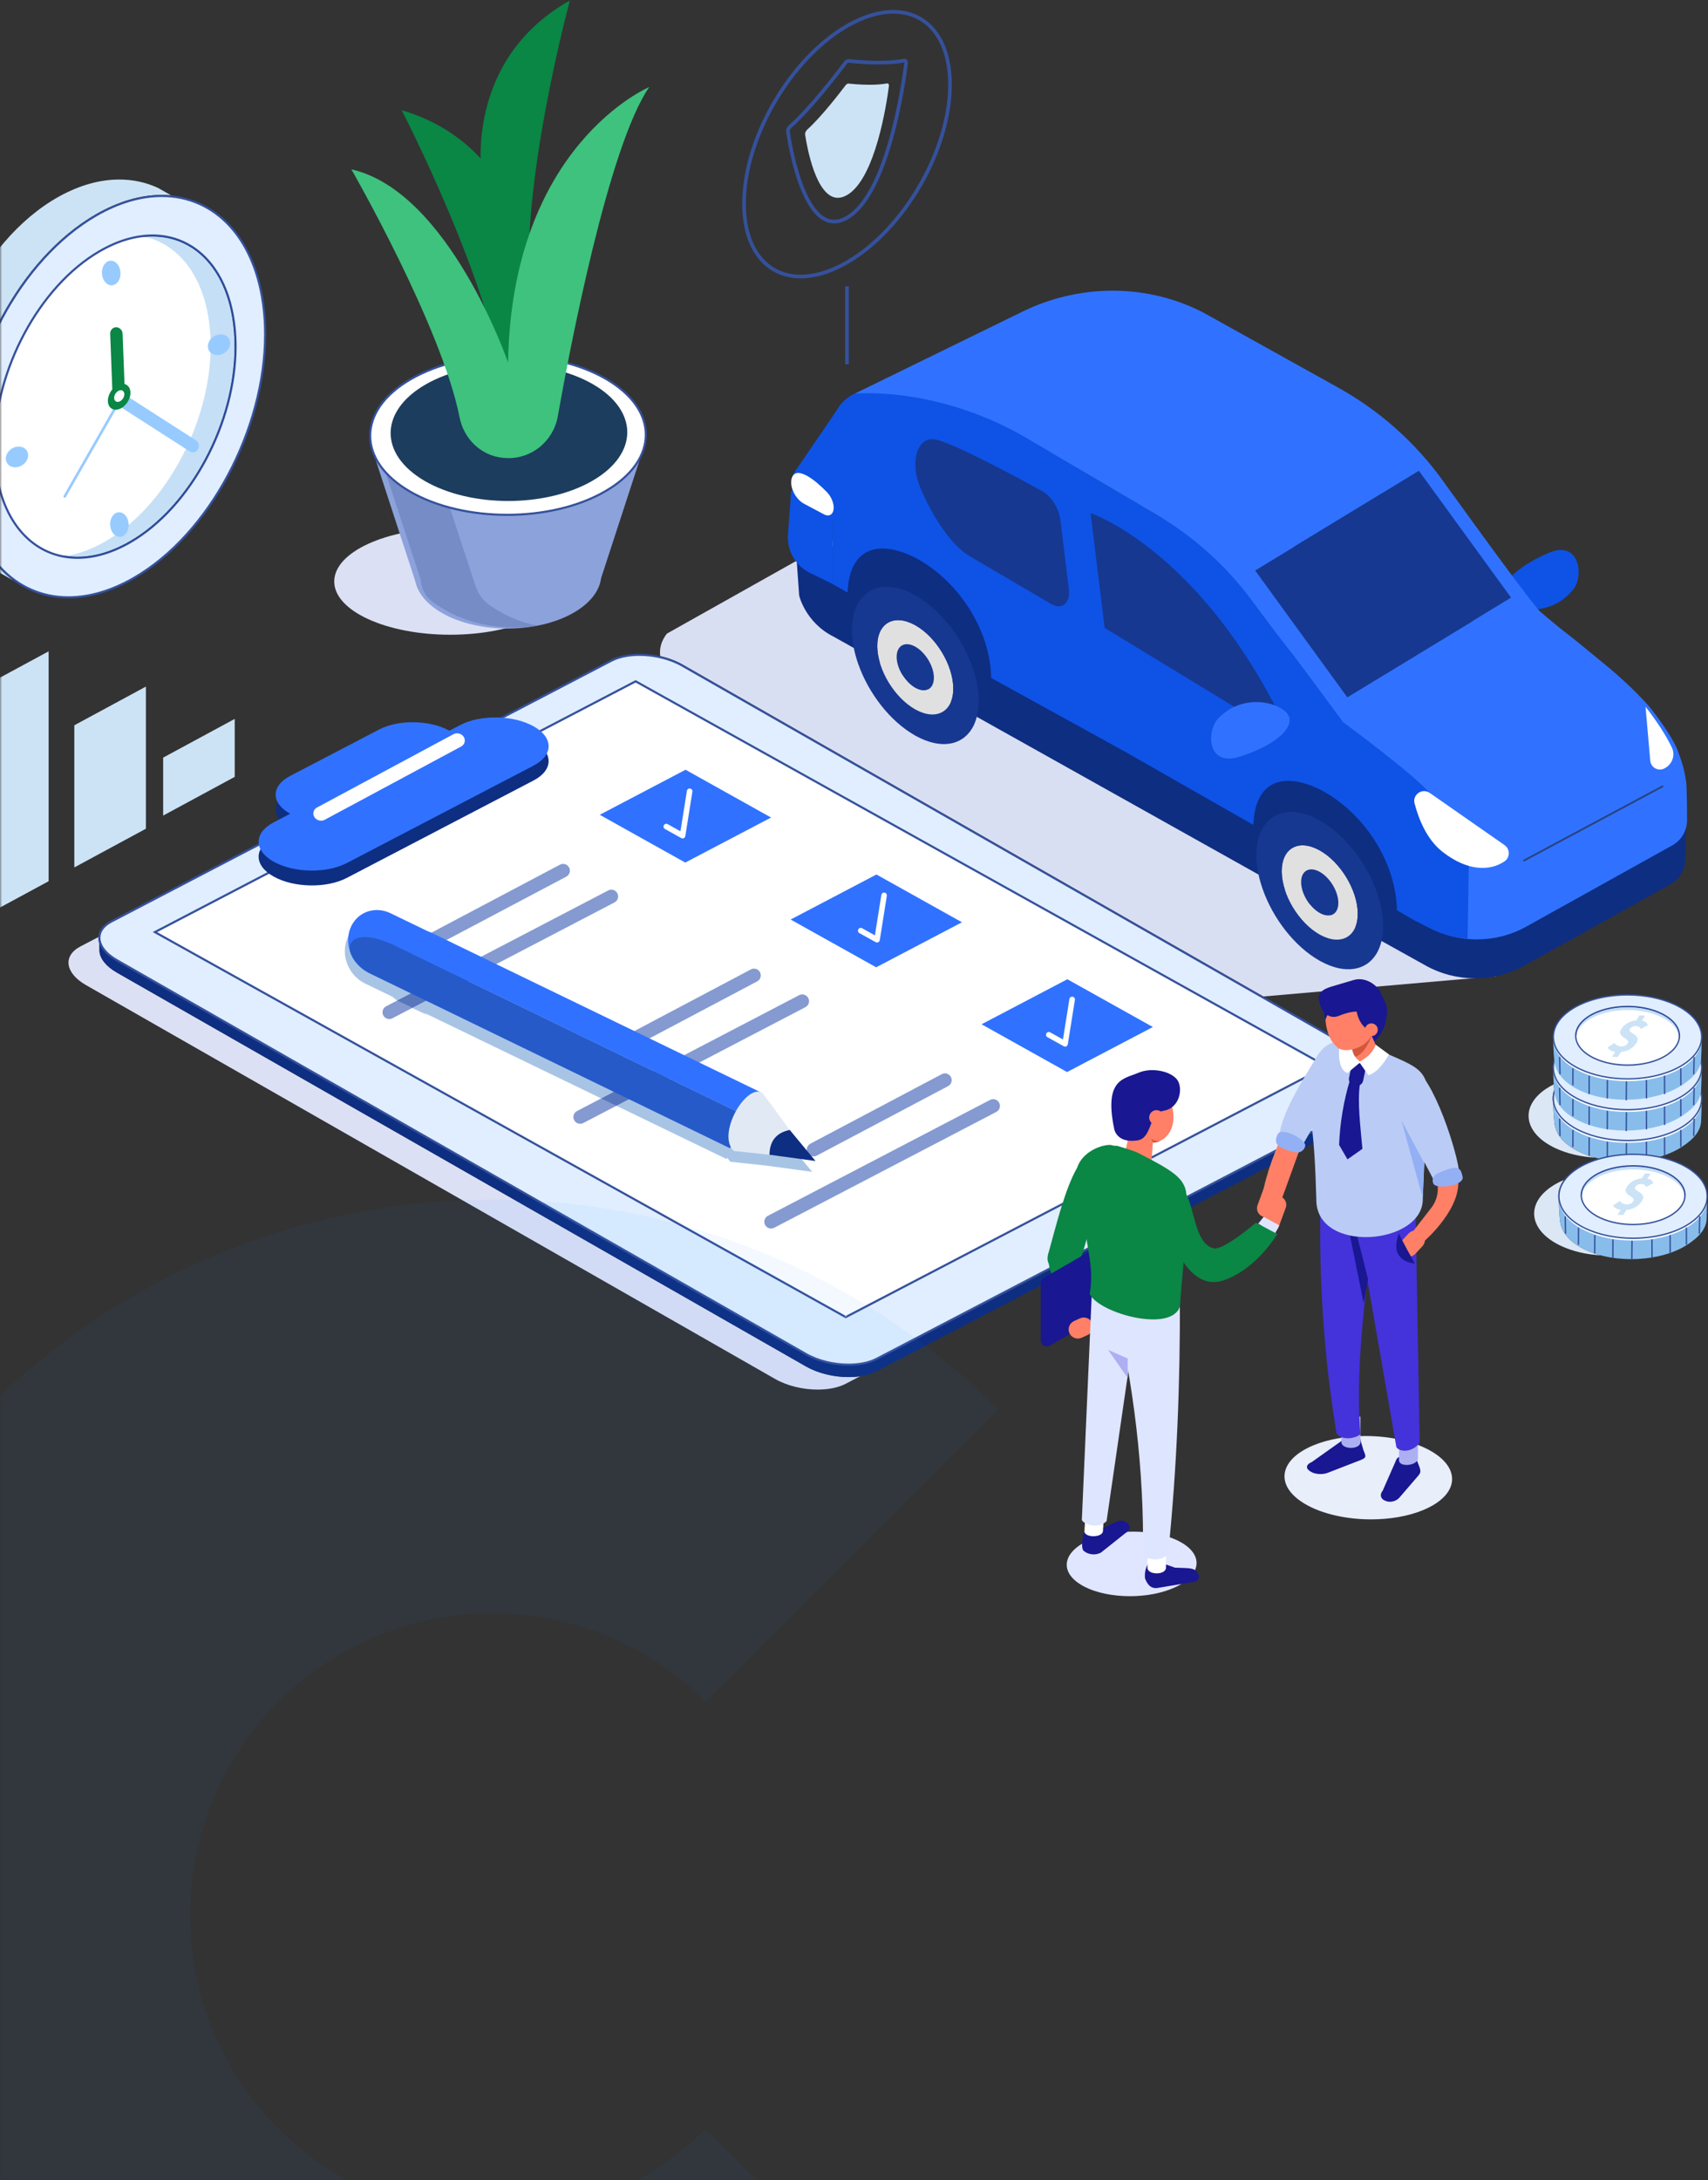 <?xml version="1.0" encoding="UTF-8"?>
<svg width="413px" height="527px" viewBox="0 0 413 527" version="1.1" xmlns="http://www.w3.org/2000/svg" xmlns:xlink="http://www.w3.org/1999/xlink">
    <rect x="0" y="0" width="413" height="527" fill="#333333" stroke="none"/>
    <!-- Generator: Sketch 61 (89581) - https://sketch.com -->
    <title>Group</title>
    <desc>Created with Sketch.</desc>
    <defs>
        <rect id="path-1" x="0" y="0" width="413" height="527"></rect>
    </defs>
    <g id="Desktop" stroke="none" stroke-width="1" fill="none" fill-rule="evenodd">
        <g id="Group">
            <g id="Path-+-Group-23-Mask">
                <g>
                    <mask id="mask-2" fill="white">
                        <use xlink:href="#path-1"></use>
                    </mask>
                    <g id="Mask" opacity="0.56" transform="translate(206.5, 263.5) scale(-1, 1) translate(-206.5, -263.5) "></g>
                    <g id="Group-23" mask="url(#mask-2)">
                        <g transform="translate(-126, 0)">
                            <g id="shutterstock_1408746896" stroke-width="1" fill="none" fill-rule="evenodd" transform="translate(324, 193) scale(-1, 1) translate(-324, -193) translate(109, 0)">
                                <g id="Group-102" transform="translate(1.324, 70.195)">
                                    <path d="M25.926,209.651 C27.268,209.298 28.546,208.841 29.727,208.281 C33.069,206.691 35.049,204.535 35.616,202.263 C35.861,201.685 36.091,198.308 36.089,196.701 C36.19,196.257 36.241,195.809 36.241,195.361 C36.241,194.659 36.117,193.959 35.868,193.268 C35.91,192.858 35.947,192.401 35.98,191.937 C36.674,192.284 37.329,192.666 37.938,193.081 C44.256,197.396 43.19,203.793 35.559,207.369 C32.709,208.705 29.349,209.457 25.926,209.651" id="Fill-3" fill="#DCE7F5"></path>
                                    <path d="M36.049,195.922 C36.197,196.584 35.916,201.55 35.616,202.263 C35.049,204.535 33.069,206.691 29.727,208.281 C22.394,211.766 11.3,211.201 4.945,207.02 C1.982,205.071 0.373,203.091 0.336,200.617 C0.241,199.279 0.201,195.544 0.201,195.544 C0.32,195.129 0.622,195.145 0.969,195.16 C1.307,195.175 1.684,195.191 1.978,194.816 C2.969,193.315 4.629,191.935 6.953,190.829 C14.286,187.344 25.383,187.906 31.738,192.089 C34.415,193.849 35.864,193.796 36.049,195.922" id="Fill-4" fill="#88BDEB"></path>
                                    <path d="M31.956,189.449 C25.639,185.134 14.333,184.534 6.702,188.107 C-0.929,191.683 -1.995,198.08 4.32,202.396 C10.637,206.711 21.944,207.312 29.577,203.738 C37.208,200.162 38.272,193.765 31.956,189.449" id="Fill-5" fill="#FFFFFF"></path>
                                    <path d="M31.956,188.895 C25.639,184.58 14.333,183.98 6.702,187.555 C-0.929,191.129 -1.995,197.526 4.32,201.842 C10.637,206.159 21.944,206.76 29.577,203.184 C37.208,199.608 38.272,193.211 31.956,188.895" id="Fill-6" fill="#E0EEFF"></path>
                                    <path d="M31.956,188.895 L32.049,188.759 C28.464,186.311 23.319,185.057 18.136,185.057 C14.083,185.057 10.006,185.823 6.631,187.405 C4.47,188.416 2.825,189.657 1.715,191.021 C0.607,192.383 0.035,193.877 0.035,195.378 C0.035,196.551 0.384,197.725 1.082,198.844 C1.779,199.961 2.828,201.023 4.227,201.979 C7.812,204.427 12.957,205.683 18.143,205.683 C22.193,205.683 26.27,204.914 29.645,203.334 C31.806,202.321 33.453,201.082 34.561,199.718 C35.669,198.354 36.241,196.862 36.241,195.361 C36.241,194.186 35.894,193.012 35.195,191.895 C34.497,190.778 33.449,189.717 32.049,188.759 L31.956,188.895 L31.861,189.032 C33.232,189.968 34.245,190.999 34.914,192.07 C35.583,193.142 35.91,194.253 35.91,195.361 C35.91,196.776 35.373,198.193 34.305,199.509 C33.234,200.826 31.63,202.038 29.506,203.034 C26.186,204.59 22.151,205.351 18.143,205.351 C13.01,205.354 7.92,204.102 4.415,201.707 C3.044,200.771 2.031,199.74 1.362,198.668 C0.693,197.597 0.366,196.484 0.366,195.378 C0.366,193.961 0.903,192.546 1.971,191.229 C3.042,189.913 4.647,188.699 6.772,187.706 C10.09,186.149 14.125,185.386 18.136,185.388 C23.266,185.386 28.356,186.635 31.861,189.032 L31.956,188.895" id="Fill-7" fill="#35519C"></path>
                                    <path d="M27.784,190.577 C23.37,187.56 15.465,187.141 10.13,189.639 C4.794,192.138 4.051,196.61 8.465,199.628 C12.882,202.645 20.787,203.065 26.12,200.566 C31.455,198.067 32.201,193.595 27.784,190.577" id="Fill-8" fill="#FFFFFF"></path>
                                    <path d="M27.784,190.577 L27.879,190.441 C25.361,188.721 21.756,187.845 18.123,187.842 C15.284,187.842 12.428,188.381 10.059,189.489 C8.545,190.2 7.388,191.07 6.607,192.03 C5.825,192.992 5.419,194.045 5.419,195.109 C5.419,195.939 5.666,196.769 6.159,197.557 C6.651,198.345 7.388,199.094 8.373,199.765 C10.891,201.484 14.496,202.36 18.127,202.363 C20.966,202.363 23.822,201.824 26.191,200.716 C27.707,200.005 28.864,199.135 29.645,198.175 C30.427,197.213 30.831,196.16 30.831,195.096 C30.831,194.266 30.583,193.436 30.091,192.648 C29.599,191.86 28.862,191.112 27.879,190.441 L27.784,190.577 L27.692,190.714 C28.645,191.365 29.347,192.081 29.811,192.822 C30.274,193.566 30.5,194.332 30.5,195.096 C30.5,196.074 30.129,197.052 29.387,197.966 C28.645,198.877 27.531,199.723 26.052,200.416 C23.738,201.5 20.924,202.032 18.127,202.032 C14.549,202.032 10.997,201.16 8.558,199.491 C7.607,198.84 6.903,198.124 6.439,197.383 C5.975,196.639 5.75,195.873 5.75,195.109 C5.75,194.131 6.121,193.153 6.863,192.24 C7.604,191.328 8.719,190.482 10.2,189.789 C12.511,188.706 15.326,188.174 18.123,188.174 C21.703,188.174 25.253,189.045 27.692,190.714 L27.784,190.577" id="Fill-9" fill="#35519C"></path>
                                    <path d="M18.233,206.254 L18.279,210.568 C18.279,210.66 18.354,210.733 18.445,210.731 C18.538,210.731 18.611,210.656 18.611,210.565 L18.564,206.252 C18.564,206.159 18.489,206.087 18.396,206.087 C18.306,206.089 18.233,206.164 18.233,206.254" id="Fill-10" fill="#35519C"></path>
                                    <path d="M22.849,205.932 L22.864,210.128 C22.866,210.221 22.939,210.294 23.032,210.294 C23.122,210.294 23.197,210.219 23.195,210.128 L23.18,205.932 C23.18,205.839 23.105,205.766 23.012,205.766 C22.922,205.766 22.849,205.842 22.849,205.932" id="Fill-11" fill="#35519C"></path>
                                    <path d="M27.233,204.872 L27.25,209.069 C27.25,209.159 27.325,209.234 27.416,209.234 C27.509,209.232 27.581,209.159 27.581,209.067 L27.564,204.87 C27.564,204.78 27.491,204.705 27.398,204.707 C27.308,204.707 27.233,204.78 27.233,204.872" id="Fill-12" fill="#35519C"></path>
                                    <path d="M31.166,203.08 L31.182,206.95 C31.184,207.042 31.257,207.115 31.349,207.115 C31.44,207.115 31.515,207.04 31.513,206.95 L31.497,203.08 C31.497,202.987 31.424,202.915 31.332,202.915 C31.241,202.915 31.166,202.99 31.166,203.08" id="Fill-13" fill="#35519C"></path>
                                    <path d="M34.387,200.358 L34.296,204.292 C34.294,204.382 34.367,204.457 34.46,204.46 C34.55,204.462 34.625,204.391 34.627,204.299 L34.718,200.367 C34.72,200.274 34.647,200.199 34.557,200.197 C34.464,200.195 34.389,200.268 34.387,200.358" id="Fill-14" fill="#35519C"></path>
                                    <path d="M13.403,205.932 L13.388,210.128 C13.388,210.219 13.461,210.294 13.551,210.294 C13.644,210.294 13.719,210.221 13.719,210.128 L13.734,205.932 C13.737,205.842 13.662,205.766 13.571,205.766 C13.478,205.766 13.405,205.839 13.403,205.932" id="Fill-15" fill="#35519C"></path>
                                    <path d="M9.019,204.87 L9.002,209.067 C9.002,209.159 9.075,209.232 9.167,209.234 C9.258,209.234 9.333,209.159 9.333,209.069 L9.351,204.872 C9.351,204.78 9.278,204.707 9.185,204.707 C9.094,204.705 9.019,204.78 9.019,204.87" id="Fill-16" fill="#35519C"></path>
                                    <path d="M5.086,203.08 L5.07,206.95 C5.07,207.04 5.143,207.115 5.234,207.115 C5.326,207.115 5.401,207.042 5.401,206.95 L5.417,203.08 C5.417,202.99 5.344,202.915 5.251,202.915 C5.161,202.915 5.086,202.987 5.086,203.08" id="Fill-17" fill="#35519C"></path>
                                    <path d="M1.865,200.367 L1.956,204.299 C1.958,204.391 2.033,204.462 2.126,204.46 C2.216,204.457 2.289,204.382 2.287,204.292 L2.196,200.358 C2.194,200.268 2.119,200.195 2.026,200.197 C1.936,200.199 1.863,200.274 1.865,200.367" id="Fill-18" fill="#35519C"></path>
                                    <path d="M36.049,188.467 C36.197,189.129 35.916,194.096 35.616,194.809 C35.049,197.08 33.069,199.237 29.727,200.824 C22.394,204.312 11.3,203.747 4.945,199.566 C1.982,197.617 0.373,195.635 0.336,193.162 C0.241,191.822 0.201,188.087 0.201,188.087 C0.32,187.672 0.622,187.69 0.969,187.706 C1.307,187.721 1.684,187.736 1.978,187.361 C2.969,185.86 4.629,184.478 6.953,183.375 C14.286,179.887 25.383,180.452 31.738,184.633 C34.415,186.394 35.864,186.341 36.049,188.467" id="Fill-19" fill="#88BDEB"></path>
                                    <path d="M31.956,181.995 C25.639,177.677 14.333,177.077 6.702,180.653 C-0.929,184.229 -1.995,190.626 4.32,194.941 C10.637,199.257 21.944,199.857 29.577,196.281 C37.208,192.708 38.272,186.311 31.956,181.995" id="Fill-20" fill="#FFFFFF"></path>
                                    <path d="M31.956,181.441 C25.639,177.126 14.333,176.525 6.702,180.099 C-0.929,183.675 -1.995,190.072 4.32,194.387 C10.637,198.703 21.944,199.303 29.577,195.729 C37.208,192.153 38.272,185.756 31.956,181.441" id="Fill-21" fill="#E0EEFF"></path>
                                    <path d="M31.956,181.441 L32.049,181.304 C28.464,178.856 23.319,177.602 18.136,177.6 C14.083,177.6 10.006,178.368 6.631,179.949 C4.47,180.962 2.825,182.2 1.715,183.565 C0.607,184.929 0.035,186.421 0.035,187.924 C0.035,189.096 0.384,190.271 1.082,191.388 C1.779,192.507 2.828,193.568 4.227,194.524 C7.812,196.972 12.957,198.226 18.143,198.228 C22.193,198.228 26.27,197.46 29.645,195.88 C31.806,194.866 33.453,193.628 34.561,192.264 C35.669,190.9 36.241,189.407 36.241,187.904 C36.241,186.732 35.894,185.558 35.195,184.441 C34.497,183.322 33.449,182.26 32.049,181.304 L31.956,181.441 L31.861,181.578 C33.232,182.514 34.245,183.545 34.914,184.615 C35.583,185.688 35.91,186.798 35.91,187.904 C35.91,189.321 35.373,190.739 34.305,192.054 C33.234,193.37 31.63,194.584 29.506,195.579 C26.186,197.136 22.151,197.897 18.143,197.897 C13.01,197.897 7.92,196.648 4.415,194.251 C3.044,193.315 2.031,192.284 1.362,191.213 C0.693,190.143 0.366,189.03 0.366,187.924 C0.366,186.507 0.903,185.092 1.971,183.774 C3.042,182.459 4.647,181.245 6.772,180.249 C10.09,178.693 14.125,177.931 18.136,177.931 C23.266,177.931 28.356,179.181 31.861,181.578 L31.956,181.441" id="Fill-22" fill="#35519C"></path>
                                    <path d="M27.784,183.123 C23.37,180.106 15.465,179.686 10.13,182.185 C4.794,184.684 4.051,189.156 8.465,192.173 C12.882,195.191 20.787,195.61 26.12,193.111 C31.455,190.611 32.201,186.138 27.784,183.123" id="Fill-23" fill="#FFFFFF"></path>
                                    <path d="M27.784,183.123 L27.879,182.986 C25.361,181.267 21.756,180.388 18.123,180.388 C15.284,180.388 12.428,180.924 10.059,182.035 C8.545,182.746 7.388,183.615 6.607,184.576 C5.825,185.536 5.419,186.591 5.419,187.655 C5.419,188.483 5.666,189.315 6.159,190.103 C6.651,190.891 7.388,191.637 8.373,192.31 C10.891,194.03 14.496,194.906 18.127,194.908 C20.966,194.906 23.822,194.37 26.191,193.262 C27.707,192.551 28.864,191.681 29.645,190.719 C30.427,189.758 30.831,188.703 30.831,187.642 C30.831,186.812 30.583,185.979 30.091,185.191 C29.599,184.403 28.862,183.657 27.879,182.986 L27.784,183.123 L27.692,183.258 C28.645,183.909 29.347,184.626 29.811,185.368 C30.274,186.11 30.5,186.878 30.5,187.642 C30.5,188.619 30.129,189.597 29.387,190.511 C28.645,191.423 27.531,192.268 26.052,192.961 C23.738,194.045 20.924,194.577 18.127,194.577 C14.549,194.577 10.997,193.705 8.558,192.036 C7.607,191.385 6.903,190.67 6.439,189.926 C5.975,189.185 5.75,188.419 5.75,187.655 C5.75,186.677 6.121,185.699 6.863,184.785 C7.604,183.871 8.719,183.028 10.2,182.335 C12.511,181.251 15.326,180.719 18.123,180.719 C21.701,180.717 25.253,181.591 27.692,183.258 L27.784,183.123" id="Fill-24" fill="#35519C"></path>
                                    <path d="M18.233,198.8 L18.279,203.113 C18.279,203.204 18.354,203.279 18.445,203.277 C18.538,203.277 18.611,203.201 18.611,203.109 L18.564,198.796 C18.564,198.705 18.489,198.632 18.396,198.632 C18.306,198.634 18.233,198.709 18.233,198.8" id="Fill-25" fill="#35519C"></path>
                                    <path d="M22.849,198.478 L22.864,202.674 C22.866,202.767 22.939,202.839 23.032,202.839 C23.122,202.839 23.197,202.764 23.195,202.674 L23.18,198.475 C23.18,198.385 23.105,198.312 23.012,198.312 C22.922,198.312 22.849,198.387 22.849,198.478" id="Fill-26" fill="#35519C"></path>
                                    <path d="M27.233,197.418 L27.25,201.614 C27.25,201.705 27.325,201.78 27.416,201.778 C27.509,201.778 27.581,201.703 27.581,201.612 L27.564,197.416 C27.564,197.325 27.491,197.25 27.398,197.25 C27.308,197.25 27.233,197.325 27.233,197.418" id="Fill-27" fill="#35519C"></path>
                                    <path d="M31.166,195.626 L31.182,199.495 C31.184,199.586 31.257,199.661 31.349,199.661 C31.44,199.661 31.515,199.586 31.513,199.493 L31.497,195.624 C31.497,195.533 31.424,195.46 31.332,195.46 C31.241,195.46 31.166,195.535 31.166,195.626" id="Fill-28" fill="#35519C"></path>
                                    <path d="M34.387,192.904 L34.296,196.835 C34.294,196.928 34.367,197.003 34.46,197.005 C34.55,197.008 34.625,196.935 34.627,196.844 L34.718,192.911 C34.72,192.82 34.647,192.745 34.557,192.743 C34.464,192.741 34.389,192.814 34.387,192.904" id="Fill-29" fill="#35519C"></path>
                                    <path d="M13.403,198.475 L13.388,202.674 C13.388,202.764 13.461,202.839 13.551,202.839 C13.644,202.839 13.719,202.767 13.719,202.674 L13.734,198.478 C13.737,198.387 13.662,198.312 13.571,198.312 C13.478,198.312 13.405,198.385 13.403,198.475" id="Fill-30" fill="#35519C"></path>
                                    <path d="M9.019,197.416 L9.002,201.612 C9.002,201.703 9.075,201.778 9.167,201.778 C9.258,201.78 9.333,201.705 9.333,201.614 L9.351,197.418 C9.351,197.325 9.278,197.25 9.185,197.25 C9.094,197.25 9.019,197.325 9.019,197.416" id="Fill-31" fill="#35519C"></path>
                                    <path d="M5.086,195.624 L5.07,199.493 C5.07,199.586 5.143,199.661 5.234,199.661 C5.326,199.661 5.401,199.586 5.401,199.495 L5.417,195.626 C5.417,195.535 5.344,195.46 5.251,195.46 C5.161,195.46 5.086,195.533 5.086,195.624" id="Fill-32" fill="#35519C"></path>
                                    <path d="M1.865,192.911 L1.956,196.844 C1.958,196.935 2.033,197.008 2.126,197.005 C2.216,197.003 2.289,196.928 2.287,196.835 L2.196,192.904 C2.194,192.814 2.119,192.741 2.026,192.743 C1.936,192.745 1.863,192.82 1.865,192.911" id="Fill-33" fill="#35519C"></path>
                                    <path d="M36.049,181.013 C36.197,181.675 35.916,186.642 35.616,187.352 C35.049,189.626 33.069,191.78 29.727,193.37 C22.394,196.855 11.3,196.292 4.945,192.112 C1.982,190.162 0.373,188.18 0.336,185.706 C0.241,184.368 0.201,180.633 0.201,180.633 C0.32,180.218 0.622,180.234 0.969,180.251 C1.307,180.264 1.684,180.28 1.978,179.907 C2.969,178.404 4.629,177.024 6.953,175.918 C14.286,172.433 25.383,172.998 31.738,177.179 C34.415,178.94 35.864,178.885 36.049,181.013" id="Fill-34" fill="#88BDEB"></path>
                                    <path d="M31.956,174.539 C25.639,170.223 14.333,169.623 6.702,173.199 C-0.929,176.772 -1.995,183.169 4.32,187.487 C10.637,191.803 21.944,192.403 29.577,188.827 C37.208,185.251 38.272,178.854 31.956,174.539" id="Fill-35" fill="#FFFFFF"></path>
                                    <path d="M31.956,173.987 C25.639,169.669 14.333,169.069 6.702,172.645 C-0.929,176.221 -1.995,182.618 4.32,186.933 C10.637,191.248 21.944,191.849 29.577,188.275 C37.208,184.699 38.272,178.302 31.956,173.987" id="Fill-36" fill="#E0EEFF"></path>
                                    <path d="M31.956,173.987 L32.049,173.85 C28.464,171.402 23.319,170.148 18.136,170.146 C14.083,170.146 10.006,170.914 6.631,172.494 C4.47,173.508 2.825,174.746 1.715,176.11 C0.607,177.474 0.035,178.967 0.035,180.47 C0.035,181.642 0.384,182.816 1.082,183.933 C1.779,185.052 2.828,186.114 4.227,187.07 C7.812,189.518 12.957,190.772 18.143,190.772 C22.193,190.772 26.27,190.006 29.645,188.423 C31.806,187.412 33.453,186.171 34.561,184.807 C35.669,183.445 36.241,181.951 36.241,180.45 C36.241,179.278 35.894,178.103 35.195,176.984 C34.497,175.867 33.449,174.806 32.049,173.85 L31.956,173.987 L31.861,174.124 C33.232,175.057 34.245,176.088 34.914,177.161 C35.583,178.231 35.91,179.344 35.91,180.45 C35.91,181.867 35.373,183.282 34.305,184.6 C33.234,185.915 31.63,187.129 29.506,188.125 C26.186,189.679 22.151,190.443 18.143,190.443 C13.01,190.443 7.92,189.193 4.415,186.796 C3.044,185.86 2.031,184.829 1.362,183.759 C0.693,182.686 0.366,181.576 0.366,180.47 C0.366,179.053 0.903,177.635 1.971,176.32 C3.042,175.004 4.647,173.79 6.772,172.795 C10.09,171.238 14.125,170.477 18.136,170.477 C23.266,170.477 28.356,171.726 31.861,174.124 L31.956,173.987" id="Fill-37" fill="#35519C"></path>
                                    <path d="M27.784,175.666 C23.37,172.651 15.465,172.23 10.13,174.731 C4.794,177.229 4.051,181.701 8.465,184.719 C12.882,187.736 20.787,188.156 26.12,185.655 C31.455,183.156 32.201,178.684 27.784,175.666" id="Fill-38" fill="#FFFFFF"></path>
                                    <path d="M27.784,175.666 L27.879,175.53 C25.361,173.812 21.756,172.934 18.123,172.934 C15.284,172.934 12.428,173.47 10.059,174.58 C8.545,175.289 7.388,176.161 6.607,177.121 C5.825,178.081 5.419,179.136 5.419,180.198 C5.419,181.028 5.666,181.86 6.159,182.648 C6.651,183.436 7.388,184.183 8.373,184.856 C10.891,186.573 14.496,187.452 18.127,187.452 C20.966,187.452 23.822,186.915 26.191,185.805 C27.707,185.096 28.864,184.225 29.645,183.264 C30.427,182.304 30.831,181.249 30.831,180.185 C30.831,179.357 30.583,178.525 30.091,177.737 C29.599,176.949 28.862,176.203 27.879,175.53 L27.784,175.666 L27.692,175.803 C28.645,176.455 29.347,177.172 29.811,177.914 C30.274,178.655 30.5,179.423 30.5,180.185 C30.5,181.163 30.129,182.143 29.387,183.055 C28.645,183.968 27.531,184.812 26.052,185.507 C23.738,186.589 20.924,187.121 18.127,187.121 C14.549,187.123 10.997,186.249 8.558,184.582 C7.607,183.931 6.903,183.214 6.439,182.472 C5.975,181.73 5.75,180.962 5.75,180.198 C5.75,179.22 6.121,178.243 6.863,177.331 C7.604,176.417 8.719,175.574 10.2,174.881 C12.511,173.795 15.326,173.265 18.123,173.265 C21.701,173.263 25.253,174.137 27.692,175.803 L27.784,175.666" id="Fill-39" fill="#35519C"></path>
                                    <path d="M5.766,179.872 C5.839,179.004 6.203,178.141 6.863,177.331 C7.604,176.417 8.719,175.574 10.2,174.881 C12.511,173.797 15.324,173.265 18.12,173.265 C18.123,173.265 18.123,173.265 18.123,173.265 C21.701,173.263 25.253,174.137 27.692,175.803 L27.784,175.666 L27.692,175.803 C28.645,176.455 29.347,177.172 29.811,177.914 C30.208,178.549 30.431,179.205 30.486,179.861 C30.129,178.677 29.237,177.527 27.784,176.536 C25.306,174.843 21.73,173.967 18.123,173.967 C15.306,173.967 12.47,174.503 10.13,175.598 C7.721,176.726 6.251,178.256 5.766,179.872" id="Fill-40" fill="#C5DFF6"></path>
                                    <path d="M5.609,180.633 C5.373,178.45 6.922,176.232 10.13,174.731 C12.47,173.633 15.304,173.099 18.123,173.099 C21.727,173.099 25.306,173.973 27.784,175.666 L27.692,175.803 C25.253,174.137 21.701,173.263 18.123,173.265 C18.123,173.265 18.123,173.265 18.12,173.265 C15.324,173.265 12.511,173.797 10.2,174.881 C8.719,175.574 7.604,176.417 6.863,177.331 C6.203,178.141 5.839,179.004 5.766,179.872 C5.688,180.123 5.638,180.379 5.609,180.633 M30.641,180.622 C30.614,180.366 30.561,180.114 30.486,179.861 C30.431,179.205 30.208,178.549 29.811,177.914 C29.347,177.172 28.645,176.455 27.692,175.803 L27.784,175.666 C29.897,177.11 30.828,178.887 30.641,180.622" id="Fill-41" fill="#294797"></path>
                                    <path d="M18.233,191.346 L18.279,195.659 C18.279,195.749 18.354,195.822 18.445,195.822 C18.538,195.82 18.611,195.745 18.611,195.654 L18.564,191.341 C18.564,191.251 18.489,191.176 18.396,191.178 C18.306,191.178 18.233,191.253 18.233,191.346" id="Fill-43" fill="#35519C"></path>
                                    <path d="M22.849,191.023 L22.864,195.22 C22.866,195.31 22.939,195.385 23.032,195.385 C23.122,195.383 23.197,195.31 23.195,195.217 L23.18,191.021 C23.18,190.931 23.105,190.856 23.012,190.858 C22.922,190.858 22.849,190.931 22.849,191.023" id="Fill-44" fill="#35519C"></path>
                                    <path d="M27.233,189.962 L27.25,194.158 C27.25,194.251 27.325,194.323 27.416,194.323 C27.509,194.323 27.581,194.248 27.581,194.158 L27.564,189.962 C27.564,189.869 27.491,189.796 27.398,189.796 C27.308,189.796 27.233,189.871 27.233,189.962" id="Fill-45" fill="#35519C"></path>
                                    <path d="M31.166,188.171 L31.182,192.041 C31.184,192.131 31.257,192.206 31.349,192.204 C31.44,192.204 31.515,192.131 31.513,192.039 L31.497,188.169 C31.497,188.079 31.424,188.004 31.332,188.004 C31.241,188.006 31.166,188.079 31.166,188.171" id="Fill-46" fill="#35519C"></path>
                                    <path d="M34.387,185.45 L34.296,189.381 C34.294,189.474 34.367,189.549 34.46,189.551 C34.55,189.553 34.625,189.48 34.627,189.39 L34.718,185.456 C34.72,185.366 34.647,185.289 34.557,185.286 C34.464,185.286 34.389,185.357 34.387,185.45" id="Fill-47" fill="#35519C"></path>
                                    <path d="M13.403,191.021 L13.388,195.217 C13.388,195.31 13.461,195.383 13.551,195.385 C13.644,195.385 13.719,195.31 13.719,195.22 L13.734,191.023 C13.737,190.931 13.662,190.858 13.571,190.858 C13.478,190.856 13.405,190.931 13.403,191.021" id="Fill-48" fill="#35519C"></path>
                                    <path d="M9.019,189.962 L9.002,194.158 C9.002,194.248 9.075,194.323 9.167,194.323 C9.258,194.323 9.333,194.251 9.333,194.158 L9.351,189.962 C9.351,189.871 9.278,189.796 9.185,189.796 C9.094,189.796 9.019,189.869 9.019,189.962" id="Fill-49" fill="#35519C"></path>
                                    <path d="M5.086,188.169 L5.07,192.039 C5.07,192.131 5.143,192.204 5.234,192.204 C5.326,192.206 5.401,192.131 5.401,192.041 L5.417,188.171 C5.417,188.079 5.344,188.006 5.251,188.004 C5.161,188.004 5.086,188.079 5.086,188.169" id="Fill-50" fill="#35519C"></path>
                                    <path d="M1.865,185.456 L1.956,189.39 C1.958,189.48 2.033,189.553 2.126,189.551 C2.216,189.549 2.289,189.474 2.287,189.381 L2.196,185.45 C2.194,185.357 2.119,185.286 2.026,185.286 C1.936,185.289 1.863,185.366 1.865,185.456" id="Fill-51" fill="#35519C"></path>
                                    <path d="M106.187,170.691 L50.101,165.804 C29.625,154.003 60.372,120.596 80.554,108.841 L162.146,61.315 C164.29,60.067 191.538,54.229 198.217,54.229 C198.877,54.229 199.334,54.285 199.548,54.409 L250.431,82.98 C251.844,84.829 252.265,86.664 252.027,88.409 C250.1,88.844 248.243,89.526 246.63,90.446 L106.187,170.691" id="Fill-53" fill="#D9DFF2"></path>
                                    <polyline id="Fill-54" fill="#0E53E6" points="208.283 27.441 219.326 43.603 204.473 36.637 208.283 27.441"></polyline>
                                    <path d="M34.011,74.894 C32.89,74.114 31.839,73.104 30.923,71.824 C28.758,68.34 29.976,60.411 37.144,63.426 C39.431,64.392 41.618,65.567 43.446,66.837 C46.647,69.063 48.746,71.583 48.349,73.796 C47.828,76.721 39.925,79.005 34.011,74.894" id="Fill-55" fill="#0E53E6"></path>
                                    <path d="M192.268,54.667 L165.535,39.798 C159.769,36.591 160.499,30.938 167.157,27.235 C173.814,23.533 183.977,23.127 189.743,26.334 L216.477,41.203 C222.24,44.409 221.512,50.062 214.854,53.765 C208.197,57.468 198.034,57.874 192.268,54.667" id="Fill-56" fill="#0E53E6"></path>
                                    <path d="M219.326,61.141 L208.378,62.143 L208.378,65.984 L167.415,43.2 L135.26,51.019 L135.697,64.898 C135.697,67.263 136.911,69.629 139.344,70.981 L58.56,98.105 C65.937,102.208 94.567,148.354 101.944,144.251 L210.089,83.722 C216.938,80.302 218.435,73.782 218.435,73.782 L219.326,61.141" id="Fill-57" fill="#0E2E82"></path>
                                    <path d="M202.65,24.238 C176.53,19.736 149.908,43.66 149.908,43.66 L140.32,111.134 L171.993,93.699 C172.252,81.865 179.947,70.49 189.644,65.01 C198.873,60.026 206.312,61.909 206.729,73.043 L210.323,70.995 L210.323,32.991 C210.323,28.663 207.073,25 202.65,24.238" id="Fill-58" fill="#0E53E6"></path>
                                    <path d="M43.086,163.226 L7.83,143.615 C5.399,142.264 4.185,139.898 4.185,137.532 L3.896,128.369 L35.903,115.835 L94.015,148.158 L66.926,163.226 C59.551,167.329 50.461,167.329 43.086,163.226" id="Fill-59" fill="#0E2E82"></path>
                                    <path d="M42.649,153.818 L7.393,134.207 C2.532,131.503 2.532,124.744 7.393,122.04 L35.464,106.427 L93.578,138.75 L66.489,153.818 C59.112,157.919 50.024,157.919 42.649,153.818" id="Fill-60" fill="#3072FF"></path>
                                    <path d="M117.656,134.077 C117.656,133.221 107.873,97.344 87.781,113.113 C78.994,120.009 63.628,151.242 71.564,156.138 C79.499,161.034 117.656,134.077 117.656,134.077" id="Fill-61" fill="#0E2E82"></path>
                                    <path d="M92.543,140.578 C92.571,140.56 92.6,140.545 92.629,140.529 C95.112,139.183 97.097,140.337 97.059,143.11 C97.024,145.849 95.022,149.145 92.578,150.526 C92.549,150.544 92.521,150.56 92.492,150.575 C90.009,151.922 88.024,150.774 88.059,148.001 C88.097,145.262 90.097,141.96 92.543,140.578" id="Fill-62" fill="#173891"></path>
                                    <path d="M92.578,150.526 C95.022,149.145 97.024,145.849 97.059,143.11 C97.097,140.337 95.112,139.183 92.629,140.529 C92.6,140.545 92.571,140.56 92.543,140.578 C90.097,141.96 88.097,145.262 88.059,148.001 C88.024,150.774 90.009,151.922 92.492,150.575 C92.521,150.56 92.549,150.544 92.578,150.526 M92.695,135.311 C97.77,132.549 101.82,134.9 101.75,140.56 C101.67,146.149 97.593,152.88 92.6,155.703 C92.541,155.738 92.479,155.771 92.417,155.804 C87.349,158.555 83.298,156.204 83.371,150.544 C83.448,144.959 87.521,138.234 92.501,135.417 C92.567,135.382 92.631,135.346 92.695,135.311" id="Fill-63" fill="#E0E0E0"></path>
                                    <path d="M92.6,155.703 C97.593,152.88 101.67,146.149 101.75,140.56 C101.82,134.9 97.77,132.549 92.695,135.311 C92.631,135.346 92.567,135.382 92.501,135.417 C87.521,138.234 83.448,144.959 83.371,150.544 C83.298,156.204 87.349,158.555 92.417,155.804 C92.479,155.771 92.541,155.738 92.6,155.703 M92.788,128.018 C101.251,123.422 108.003,127.347 107.871,136.783 C107.869,137.006 107.862,137.229 107.851,137.452 C107.738,139.854 107.2,142.368 106.319,144.851 C103.834,151.855 98.633,158.628 92.638,162.018 C92.534,162.078 92.428,162.135 92.322,162.193 C86.453,165.387 81.4,164.473 78.903,160.458 C77.992,158.992 77.42,157.111 77.274,154.866 C77.245,154.405 77.232,153.928 77.239,153.436 C77.362,144.107 84.161,132.896 92.483,128.188 C92.587,128.13 92.686,128.075 92.788,128.018" id="Fill-64" fill="#173891"></path>
                                    <path d="M190.343,86.141 C190.37,86.125 190.399,86.11 190.427,86.094 C192.911,84.748 194.895,85.903 194.86,88.674 C194.822,91.414 192.822,94.709 190.377,96.092 C190.348,96.108 190.319,96.124 190.29,96.139 C187.807,97.486 185.823,96.338 185.86,93.566 C185.896,90.826 187.898,87.524 190.343,86.141" id="Fill-65" fill="#173891"></path>
                                    <path d="M190.377,96.092 C192.822,94.709 194.822,91.414 194.86,88.674 C194.895,85.903 192.911,84.748 190.427,86.094 C190.399,86.11 190.37,86.125 190.343,86.141 C187.898,87.524 185.896,90.826 185.86,93.566 C185.823,96.338 187.807,97.486 190.29,96.139 C190.319,96.124 190.348,96.108 190.377,96.092 M190.496,80.875 C195.571,78.115 199.621,80.465 199.548,86.125 C199.471,91.713 195.392,98.445 190.401,101.268 C190.339,101.303 190.279,101.336 190.218,101.369 C185.149,104.119 181.099,101.769 181.172,96.109 C181.249,90.525 185.319,83.799 190.301,80.983 C190.366,80.946 190.43,80.91 190.496,80.875" id="Fill-66" fill="#E0E0E0"></path>
                                    <path d="M190.401,101.268 C195.392,98.445 199.471,91.713 199.548,86.125 C199.621,80.465 195.571,78.115 190.496,80.875 C190.43,80.91 190.366,80.946 190.301,80.983 C185.319,83.799 181.249,90.525 181.172,96.109 C181.099,101.769 185.149,104.119 190.218,101.369 C190.279,101.336 190.339,101.303 190.401,101.268 M190.588,73.583 C199.052,68.987 205.802,72.912 205.672,82.349 C205.667,82.571 205.661,82.793 205.649,83.018 C205.539,85.419 204.998,87.933 204.118,90.416 C201.634,97.421 196.434,104.192 190.438,107.583 C190.332,107.642 190.229,107.7 190.12,107.758 C184.251,110.951 179.198,110.037 176.702,106.022 C175.79,104.556 175.221,102.676 175.075,100.431 C175.044,99.969 175.033,99.492 175.04,99 C175.163,89.673 181.96,78.46 190.284,73.752 C190.385,73.695 190.487,73.639 190.588,73.583" id="Fill-67" fill="#173891"></path>
                                    <path d="M149.908,43.66 L118.23,62.346 C118.23,62.346 92.847,96.725 89.823,99.777 C87.331,102.296 62.127,121.398 60.531,123.877 C57.205,129.057 56.311,131.664 56.485,136.755 C56.485,136.755 56.781,156.564 56.803,156.734 C63.354,156.202 66.988,153.482 69.528,152.37 L73.881,149.855 C74.14,138.022 81.835,126.647 91.532,121.168 C100.761,116.184 108.2,118.067 108.619,129.201 L148.09,106.705 L149.908,43.66" id="Fill-68" fill="#0E53E6"></path>
                                    <path d="M164.486,5.158 L204.91,24.918 C190.677,24.291 175.633,28.516 163.475,35.673 L131.973,54.244 C123.007,59.53 115.193,66.562 108.999,74.927 C105.586,79.535 101.999,84.323 99.712,87.213 C96.911,90.745 86.923,104.358 86.923,104.358 C86.923,104.358 70.171,116.661 64.334,122.879 C62.396,124.945 60.593,127.256 58.999,129.735 C55.673,134.916 53.949,140.975 54.121,146.068 L8.779,119.005 C8.607,113.915 10.328,107.854 13.657,102.674 C15.251,100.196 17.054,97.884 18.992,95.818 C24.829,89.598 32.844,83.016 39.082,77.832 C40.707,76.481 53.456,58.959 62.814,45.977 C69.478,36.73 78.098,29.067 88.057,23.527 L120.758,5.335 C121.137,5.141 121.517,4.953 121.894,4.77 C135.344,-1.704 151.076,-1.398 164.486,5.158" id="Fill-69" fill="#3072FF"></path>
                                    <path d="M39.082,77.832 C36.588,80.268 32.91,82.766 30.398,84.855 C25.244,89.138 21.385,92.016 16.909,96.394 C15.966,97.316 14.997,98.303 13.982,99.385 C13.633,99.758 13.289,100.138 12.946,100.527 C12.946,100.527 7.015,107.775 5.715,112.027 C5.541,112.48 5.377,112.933 5.227,113.388 C5.059,113.89 4.905,114.396 4.764,114.899 C4.602,115.482 4.459,116.065 4.335,116.643 C4.179,117.382 4.053,118.118 3.958,118.844 C3.792,120.124 3.717,126.905 3.757,128.102 L54.121,146.068 L58.28,132.923 C58.62,132.534 58.975,126.819 59.326,126.446 C60.339,125.364 59.591,127.653 60.531,126.733 C65.008,122.354 70.451,116.842 75.605,112.559 C78.115,110.47 81.623,107.647 84.834,105.171 L39.082,77.832" id="Fill-70" fill="#3072FF"></path>
                                    <path d="M9.247,115.577 C10.735,116.334 12.496,115.343 12.64,113.685 L13.779,100.653 C11.2,103.947 8.783,107.599 7.395,110.572 C6.518,112.451 7.37,114.652 9.231,115.57 L9.247,115.577" id="Fill-71" fill="#FFFFFF"></path>
                                    <path d="M47.856,134.11 L65.977,121.471 C67.769,120.219 70.186,121.897 69.63,124.02 C68.612,127.896 66.635,132.799 62.842,135.748 C56.518,140.664 51.159,140.249 47.889,138.035 C46.508,137.099 46.499,135.057 47.856,134.11" id="Fill-72" fill="#FFFFFF"></path>
                                    <polyline id="Fill-73" fill="#173891" points="76.634 92.717 46.3 74.27 68.586 43.603 98.922 62.05 76.634 92.717"></polyline>
                                    <polyline id="Fill-74" fill="#173891" points="85.89 98.387 55.553 79.939 77.841 49.272 108.175 67.72 85.89 98.387"></polyline>
                                    <path d="M210.323,53.611 L210.323,70.995 L215.839,68.286 C217.7,67.371 219.214,65.873 220.145,64.019 C220.92,62.484 221.262,60.767 221.139,59.052 L220.366,48.365 L210.323,53.611" id="Fill-75" fill="#0E53E6"></path>
                                    <path d="M104.301,106.092 L144.569,81.596 L147.979,53.841 C147.979,53.841 123.234,62.039 103.068,101.016 C101.544,103.962 102.257,107.319 104.301,106.092" id="Fill-76" fill="#173891"></path>
                                    <path d="M113.985,101.063 C115.188,101.723 116.345,102.619 117.396,103.798 C119.936,107.04 119.603,115.047 112.144,112.788 C109.763,112.062 107.456,111.119 105.498,110.044 C102.068,108.161 99.703,105.871 99.854,103.63 C100.046,100.667 107.65,97.584 113.985,101.063" id="Fill-77" fill="#3072FF"></path>
                                    <path d="M157.555,75.783 L177.22,64.251 C181.947,61.483 186.447,54.122 189.079,47.851 C189.138,47.702 189.204,47.557 189.262,47.408 C191.719,41.354 189.849,35.236 185.52,36.039 C180.571,36.949 160.956,47.823 159.923,48.395 C159.802,48.454 159.678,48.519 159.557,48.59 C157.438,49.825 155.592,52.762 155.257,55.539 L153.228,72.181 C152.809,75.634 154.866,77.348 157.555,75.783" id="Fill-78" fill="#173891"></path>
                                    <path d="M220.331,46.941 L220.346,46.796 C220.501,45.127 219.722,43.998 218.43,44.149 C217.825,44.223 217.161,44.481 216.475,44.863 C214.894,45.743 213.188,47.277 211.773,48.721 C210.117,50.408 209.554,53.099 210.665,54.105 C211.093,54.497 211.744,54.51 212.435,54.142 L217.305,51.554 C217.327,51.541 217.351,51.528 217.373,51.515 C218.85,50.695 220.134,48.743 220.331,46.941" id="Fill-79" fill="#FFFFFF"></path>
                                    <path d="M9.582,120.102 L43.071,138.024 C43.179,138.081 43.311,138.041 43.371,137.933 C43.428,137.825 43.386,137.693 43.28,137.635 L9.792,119.711 C9.684,119.654 9.551,119.696 9.494,119.802 C9.434,119.91 9.476,120.045 9.582,120.102" id="Fill-80" fill="#2A417D"></path>
                                    <path d="M213.951,265.721 C211.4,265.721 208.996,265.26 207.173,264.311 L203.703,262.501 C204.594,262.631 205.528,262.695 206.486,262.695 C210.016,262.695 213.83,261.814 216.781,260.128 L383.404,164.923 C386.044,163.415 387.464,161.559 387.62,159.806 L387.638,157.934 C387.815,157.453 387.903,156.97 387.903,156.493 C387.903,156.44 387.903,156.389 387.901,156.339 L392.209,158.586 C396.556,160.85 395.955,165.045 390.87,167.949 L224.249,263.152 C221.298,264.839 217.481,265.721 213.951,265.721" id="Fill-81" fill="#DCE0F5"></path>
                                    <path d="M386.358,156.707 C385.925,156.288 385.397,155.899 384.744,155.559 L263.834,92.502 C259.488,90.235 251.844,90.753 246.758,93.659 L80.135,188.862 C79.563,189.189 79.058,189.533 78.601,189.889 L75.895,191.127 L75.95,194.866 C76.159,196.153 77.093,197.339 78.797,198.226 L199.707,261.285 C204.051,263.549 211.698,263.033 216.781,260.128 L383.404,164.923 C386.044,163.415 387.464,161.559 387.62,159.806 L387.647,156.824 L386.358,156.707" id="Fill-82" fill="#0E2E82"></path>
                                    <path d="M199.707,258.294 L78.797,195.237 C74.451,192.97 75.049,188.778 80.135,185.871 L246.758,90.668 C251.844,87.763 259.488,87.245 263.834,89.511 L384.744,152.568 C389.088,154.835 388.49,159.027 383.404,161.932 L216.781,257.137 C211.698,260.042 204.051,260.561 199.707,258.294" id="Fill-83" fill="#E0EEFF"></path>
                                    <path d="M199.707,258.294 L199.824,258.066 L78.914,195.01 C77.967,194.515 77.274,193.933 76.819,193.306 C76.367,192.679 76.148,192.008 76.148,191.312 C76.148,190.456 76.482,189.551 77.166,188.655 C77.85,187.761 78.883,186.882 80.263,186.094 L246.884,90.89 C249.786,89.231 253.565,88.355 257.055,88.356 C259.576,88.355 261.945,88.813 263.715,89.738 L384.625,152.796 C385.572,153.29 386.265,153.873 386.72,154.498 C387.172,155.127 387.391,155.796 387.391,156.493 C387.391,157.347 387.057,158.252 386.373,159.149 C385.689,160.043 384.656,160.923 383.276,161.711 L216.656,256.914 C213.753,258.574 209.974,259.45 206.484,259.448 C203.963,259.45 201.595,258.991 199.824,258.066 L199.707,258.294 L199.588,258.521 C201.462,259.497 203.901,259.96 206.484,259.96 C210.058,259.96 213.907,259.073 216.909,257.358 L383.532,162.155 C384.956,161.341 386.044,160.422 386.781,159.46 C387.517,158.497 387.903,157.484 387.903,156.493 C387.903,155.687 387.645,154.904 387.135,154.197 C386.623,153.493 385.863,152.864 384.861,152.341 L263.951,89.284 C262.077,88.307 259.638,87.844 257.055,87.844 C253.481,87.844 249.632,88.733 246.63,90.446 L80.009,185.651 C78.583,186.463 77.495,187.381 76.76,188.346 C76.023,189.308 75.636,190.321 75.636,191.312 C75.636,192.118 75.895,192.902 76.407,193.606 C76.917,194.312 77.676,194.941 78.678,195.462 L199.588,258.521 L199.707,258.294" id="Fill-84" fill="#35519C"></path>
                                    <polyline id="Fill-85" fill="#FFFFFF" points="207.177 248.195 90.934 187.571 257.976 94.506 374.221 155.129 207.177 248.195"></polyline>
                                    <polyline id="Fill-86" fill="#35519C" points="207.177 248.195 207.296 247.967 91.472 187.562 257.98 94.797 373.681 155.138 207.053 247.97 207.177 248.195 207.296 247.967 207.177 248.195 207.301 248.418 374.76 155.122 257.974 94.215 90.393 187.578 207.181 248.486 207.301 248.418 207.177 248.195"></polyline>
                                    <path d="M345.479,132.19 L341.503,130.117 L341.506,130.117 C346.19,127.508 346.19,123.409 341.503,120.965 L319.977,109.739 C315.291,107.295 307.695,107.431 303.009,110.041 L300.338,108.649 C295.462,106.105 287.553,106.246 282.676,108.963 C277.798,111.68 277.798,115.945 282.676,118.488 L327.818,142.03 C332.694,144.573 340.603,144.434 345.479,141.717 C350.357,138.999 350.357,134.735 345.479,132.19" id="Fill-87" fill="#0E2E82"></path>
                                    <path d="M345.479,128.594 L341.506,126.521 C346.19,123.912 346.19,119.815 341.503,117.369 L319.977,106.144 C315.291,103.7 307.695,103.835 303.009,106.446 L300.338,105.053 C295.462,102.509 287.553,102.65 282.676,105.367 C277.798,108.084 277.798,112.349 282.676,114.893 L327.818,138.434 C332.694,140.98 340.603,140.838 345.479,138.121 C350.357,135.404 350.357,131.139 345.479,128.594" id="Fill-88" fill="#3072FF"></path>
                                    <path d="M333.142,127.971 L300.185,110.271 C299.018,109.644 298.987,108.075 300.13,107.368 C300.711,107.008 301.457,106.982 302.053,107.302 L335.009,125.002 C336.177,125.629 336.208,127.197 335.067,127.905 C334.484,128.265 333.738,128.291 333.142,127.971" id="Fill-89" fill="#FFFFFF"></path>
                                    <path d="M274.747,141.723 L306.512,158.524 C307.311,158.945 308.3,158.641 308.724,157.842 C309.145,157.043 308.841,156.054 308.042,155.632 L276.277,138.83 C275.478,138.408 274.487,138.713 274.065,139.512 C273.644,140.311 273.948,141.3 274.747,141.723" id="Fill-90" fill="#849AD1"></path>
                                    <path d="M263.088,147.957 L316.796,175.962 C317.597,176.379 318.586,176.07 319.003,175.269 C319.421,174.468 319.109,173.479 318.308,173.062 L264.6,145.057 C263.801,144.639 262.812,144.951 262.395,145.752 C261.978,146.551 262.287,147.54 263.088,147.957" id="Fill-91" fill="#849AD1"></path>
                                    <polyline id="Fill-92" fill="#3072FF" points="245.979 138.32 225.229 127.433 245.91 115.884 266.657 126.771 245.979 138.32"></polyline>
                                    <path d="M228.586,167.042 L260.351,183.845 C261.15,184.266 262.139,183.962 262.563,183.163 C262.984,182.364 262.68,181.375 261.881,180.953 L230.114,164.151 C229.317,163.729 228.326,164.034 227.904,164.833 C227.483,165.632 227.787,166.621 228.586,167.042" id="Fill-94" fill="#849AD1"></path>
                                    <path d="M216.927,173.278 L270.635,201.283 C271.436,201.7 272.423,201.389 272.843,200.59 C273.26,199.789 272.948,198.8 272.147,198.383 L218.439,170.378 C217.638,169.96 216.651,170.269 216.234,171.071 C215.815,171.872 216.126,172.861 216.927,173.278" id="Fill-95" fill="#849AD1"></path>
                                    <polyline id="Fill-96" fill="#3072FF" points="199.815 163.638 179.068 152.754 199.749 141.205 220.496 152.092 199.815 163.638"></polyline>
                                    <path d="M182.423,192.363 L214.19,209.164 C214.989,209.587 215.978,209.283 216.399,208.484 C216.823,207.685 216.519,206.696 215.72,206.272 L183.953,189.472 C183.156,189.05 182.165,189.355 181.743,190.154 C181.322,190.953 181.626,191.942 182.423,192.363" id="Fill-98" fill="#849AD1"></path>
                                    <path d="M170.766,198.599 L224.474,226.604 C225.275,227.021 226.262,226.71 226.679,225.909 C227.099,225.11 226.787,224.121 225.986,223.704 L172.278,195.699 C171.477,195.281 170.49,195.59 170.073,196.392 C169.654,197.193 169.965,198.182 170.766,198.599" id="Fill-99" fill="#849AD1"></path>
                                    <polyline id="Fill-100" fill="#3072FF" points="153.654 188.959 132.907 178.073 153.588 166.526 174.335 177.41 153.654 188.959"></polyline>
                                </g>
                                <g id="Group-309">
                                    <path d="M409.816,140.315 C411.014,139.426 412.14,138.406 413.186,137.261 C417.57,132.461 420.539,125.468 421.451,116.674 C421.647,114.786 421.742,112.87 421.742,110.936 C421.742,99.445 418.378,87.331 412.716,76.758 C407.052,66.185 399.088,57.149 389.863,51.829 C384.322,48.635 378.903,47.115 373.904,47.115 C373.901,47.115 373.899,47.115 373.897,47.115 C373.127,47.115 372.367,47.151 371.619,47.223 L374.91,45.362 L374.915,45.37 C377.755,44.076 380.868,43.397 384.161,43.397 C388.744,43.397 393.677,44.711 398.719,47.504 C418.104,58.244 431.179,86.726 429.711,111.137 C428.912,124.378 422.625,133.57 414.515,137.646 L414.52,137.656 L414.358,137.722 C413.738,138.028 411.509,139.37 409.816,140.315" id="Fill-118" fill="#CCE3F6"></path>
                                    <path d="M421.197,116.647 C418.687,140.857 400.529,151.188 380.641,139.722 C360.754,128.256 346.667,99.335 349.179,75.125 C351.688,50.915 369.846,40.584 389.735,52.05 C409.621,63.517 423.709,92.438 421.197,116.647" id="Fill-119" fill="#E0EEFF"></path>
                                    <path d="M421.197,116.647 L420.943,116.621 C420.038,125.332 417.102,132.216 412.807,136.916 C408.511,141.616 402.86,144.144 396.472,144.145 C391.576,144.145 386.245,142.657 380.769,139.5 C371.65,134.244 363.736,125.278 358.112,114.773 C352.483,104.269 349.143,92.227 349.143,80.836 C349.143,78.919 349.238,77.021 349.432,75.151 C350.335,66.441 353.273,59.557 357.567,54.857 C361.864,50.156 367.515,47.629 373.904,47.627 C378.8,47.627 384.13,49.115 389.607,52.272 C398.726,57.529 406.637,66.494 412.264,77 C417.89,87.504 421.232,99.545 421.23,110.936 C421.23,112.853 421.137,114.752 420.943,116.621 L421.197,116.647 L421.451,116.674 C421.647,114.786 421.742,112.87 421.742,110.936 C421.742,99.445 418.378,87.331 412.716,76.758 C407.052,66.185 399.088,57.149 389.863,51.829 C384.322,48.635 378.903,47.115 373.904,47.115 C367.378,47.113 361.573,49.71 357.189,54.511 C352.803,59.311 349.836,66.304 348.922,75.099 C348.726,76.987 348.631,78.903 348.631,80.836 C348.633,92.327 351.997,104.441 357.659,115.015 C363.324,125.588 371.288,134.624 380.512,139.944 C386.053,143.138 391.472,144.657 396.472,144.657 C402.997,144.659 408.802,142.062 413.186,137.261 C417.57,132.461 420.539,125.468 421.451,116.674 L421.197,116.647" id="Fill-120" fill="#35519C"></path>
                                    <path d="M414.102,112.557 C412.085,131.997 397.505,140.292 381.537,131.085 C365.568,121.878 354.258,98.655 356.273,79.216 C358.288,59.776 372.868,51.481 388.839,60.688 C404.807,69.895 416.118,93.117 414.102,112.557" id="Fill-121" fill="#FFFFFF"></path>
                                    <path d="M414.102,112.557 L413.846,112.53 C413.122,119.516 410.767,125.033 407.328,128.798 C403.887,132.562 399.364,134.584 394.247,134.586 C390.327,134.586 386.055,133.394 381.665,130.863 C374.354,126.649 368.003,119.456 363.491,111.028 C358.975,102.6 356.295,92.938 356.295,83.801 C356.295,82.264 356.372,80.742 356.527,79.242 C357.251,72.256 359.606,66.74 363.048,62.975 C366.489,59.211 371.01,57.188 376.126,57.186 C380.047,57.186 384.32,58.378 388.711,60.909 C396.022,65.124 402.37,72.316 406.884,80.745 C411.398,89.173 414.078,98.834 414.078,107.971 C414.078,109.509 414.003,111.031 413.846,112.53 L414.102,112.557 L414.356,112.583 C414.513,111.066 414.59,109.525 414.59,107.971 C414.59,98.734 411.886,89 407.337,80.503 C402.785,72.006 396.384,64.744 388.967,60.466 C384.512,57.897 380.153,56.674 376.126,56.674 C370.875,56.673 366.198,58.765 362.668,62.629 C359.138,66.493 356.752,72.119 356.017,79.189 C355.86,80.707 355.783,82.247 355.783,83.801 C355.785,93.038 358.487,102.772 363.039,111.27 C367.59,119.766 373.99,127.029 381.409,131.307 C385.863,133.875 390.223,135.098 394.247,135.098 C399.5,135.1 404.178,133.008 407.705,129.143 C411.237,125.279 413.623,119.653 414.356,112.583 L414.102,112.557" id="Fill-122" fill="#35519C"></path>
                                    <path d="M394.247,134.586 C390.327,134.586 386.055,133.394 381.665,130.863 C374.354,126.649 368.003,119.456 363.491,111.028 C358.975,102.6 356.295,92.938 356.295,83.801 C356.295,82.264 356.372,80.742 356.527,79.242 C357.251,72.256 359.606,66.74 363.048,62.975 C366.489,59.211 371.01,57.188 376.126,57.186 C376.694,57.186 377.27,57.211 377.85,57.262 C369.617,59.238 363.546,66.991 362.297,79.031 C360.282,98.47 371.592,121.693 387.561,130.9 C390.79,132.762 393.962,133.904 396.984,134.385 C396.094,134.518 395.181,134.586 394.247,134.586" id="Fill-123" fill="#C5DFF6"></path>
                                    <path d="M394.234,134.833 C390.265,134.833 385.954,133.629 381.537,131.082 C365.566,121.875 354.256,98.653 356.273,79.213 C357.73,65.159 365.754,56.94 376.124,56.94 C376.941,56.94 377.775,56.991 378.621,57.095 C378.362,57.145 378.106,57.201 377.85,57.262 C377.27,57.211 376.694,57.186 376.126,57.186 C371.01,57.188 366.489,59.211 363.048,62.975 C359.606,66.74 357.251,72.256 356.527,79.242 C356.372,80.742 356.295,82.264 356.295,83.801 C356.295,92.938 358.975,102.6 363.491,111.028 C368.003,119.456 374.354,126.649 381.665,130.863 C386.055,133.394 390.327,134.586 394.247,134.586 C395.181,134.586 396.094,134.518 396.984,134.385 C397.251,134.428 397.518,134.465 397.783,134.497 C396.635,134.72 395.45,134.833 394.234,134.833" id="Fill-124" fill="#294797"></path>
                                    <path d="M388.358,65.934 C388.347,67.578 387.329,68.94 386.086,68.978 C384.843,69.016 383.843,67.714 383.857,66.07 C383.868,64.426 384.885,63.063 386.128,63.026 C387.371,62.988 388.371,64.29 388.358,65.934" id="Fill-125" fill="#97CBFF"></path>
                                    <path d="M386.375,126.738 C386.364,128.381 385.347,129.744 384.104,129.782 C382.861,129.819 381.861,128.517 381.874,126.874 C381.885,125.23 382.903,123.867 384.146,123.83 C385.389,123.792 386.386,125.094 386.375,126.738" id="Fill-126" fill="#97CBFF"></path>
                                    <path d="M407.785,112.561 C406.423,111.803 405.818,110.248 406.429,109.087 C407.041,107.926 408.641,107.599 410.001,108.356 C411.361,109.114 411.968,110.669 411.356,111.83 C410.743,112.991 409.145,113.318 407.785,112.561" id="Fill-127" fill="#97CBFF"></path>
                                    <path d="M358.922,85.432 C357.56,84.674 356.955,83.119 357.567,81.958 C358.178,80.797 359.778,80.47 361.138,81.227 C362.498,81.985 363.105,83.54 362.494,84.701 C361.88,85.862 360.282,86.189 358.922,85.432" id="Fill-128" fill="#97CBFF"></path>
                                    <path d="M397.061,120.137 L383.918,97.153 C383.821,96.984 383.863,96.772 384.013,96.682 C384.164,96.593 384.364,96.658 384.461,96.828 L397.604,119.812 C397.701,119.981 397.659,120.194 397.509,120.283 C397.359,120.373 397.158,120.307 397.061,120.137" id="Fill-129" fill="#97CBFF"></path>
                                    <path d="M385.141,97.557 L367.145,109.107 C366.427,109.567 365.507,109.339 365.096,108.602 C364.683,107.865 364.933,106.887 365.65,106.427 L383.647,94.877 C384.362,94.418 385.283,94.645 385.695,95.382 C386.106,96.119 385.857,97.098 385.141,97.557" id="Fill-130" fill="#97CBFF"></path>
                                    <path d="M386.355,80.694 L385.782,95.709 C385.748,96.577 385.046,97.285 384.221,97.282 C383.395,97.278 382.749,96.565 382.782,95.696 L383.356,80.681 C383.389,79.812 384.091,79.105 384.916,79.108 L384.916,79.108 C385.742,79.112 386.389,79.825 386.355,80.694" id="Fill-131" fill="#0A8645"></path>
                                    <path d="M386.916,96.898 C386.905,98.538 385.673,99.429 384.166,98.887 C382.658,98.346 381.446,96.576 381.457,94.936 C381.47,93.295 382.7,92.404 384.208,92.946 C385.715,93.487 386.927,95.257 386.916,96.898" id="Fill-132" fill="#0A8645"></path>
                                    <path d="M385.4,96.187 C385.395,96.927 384.839,97.329 384.159,97.084 C383.479,96.84 382.932,96.041 382.936,95.301 C382.943,94.56 383.497,94.159 384.177,94.403 C384.859,94.647 385.404,95.446 385.4,96.187" id="Fill-133" fill="#FFFFFF"></path>
                                    <path d="M304.119,153.438 C288.621,153.438 276.059,147.675 276.059,140.567 C276.059,133.458 288.621,127.695 304.119,127.695 C319.617,127.695 332.182,133.458 332.182,140.567 C332.182,147.675 319.617,153.438 304.119,153.438" id="Fill-134" fill="#DCE0F5"></path>
                                    <path d="M306.168,148.156 C297.384,153.226 283.098,153.201 274.26,148.098 C265.421,142.995 265.377,134.748 274.16,129.677 C282.944,124.606 297.23,124.631 306.066,129.734 C314.904,134.837 314.951,143.084 306.168,148.156" id="Fill-135" fill="#8CA2DB"></path>
                                    <polyline id="Fill-136" fill="#8CA2DB" points="257.057 107.283 267.675 139.829 312.562 140.567 322.809 109.199 257.057 107.283"></polyline>
                                    <path d="M308.869,108.573 L298.623,139.82 L298.616,139.82 C297.199,144.602 295.91,145.668 292.228,147.794 C289.564,149.332 286.391,150.659 283.021,151.237 C290.603,152.511 299.044,151.079 304.98,147.653 C308.662,145.526 310.788,144.449 311.368,139.82 L311.375,139.82 L321.621,108.573 L308.869,108.573" id="Fill-137" fill="#758CC7"></path>
                                    <path d="M313.805,118.862 C300.83,126.353 279.727,126.315 266.671,118.776 C253.614,111.238 253.548,99.054 266.523,91.563 C279.498,84.072 300.6,84.11 313.657,91.648 C326.714,99.187 326.78,111.37 313.805,118.862" id="Fill-138" fill="#FFFFFF"></path>
                                    <path d="M313.805,118.862 L313.677,118.64 C307.269,122.341 298.83,124.2 290.371,124.199 C281.844,124.2 273.299,122.31 266.799,118.555 C263.547,116.677 261.117,114.515 259.503,112.222 C257.89,109.928 257.091,107.507 257.091,105.092 C257.091,102.696 257.876,100.301 259.466,98.034 C261.053,95.769 263.446,93.635 266.651,91.785 C273.059,88.084 281.498,86.225 289.954,86.226 C298.481,86.225 307.026,88.114 313.529,91.87 C316.781,93.748 319.211,95.91 320.825,98.203 C322.438,100.497 323.237,102.918 323.237,105.333 C323.237,107.728 322.451,110.124 320.862,112.39 C319.275,114.656 316.882,116.79 313.677,118.64 L313.805,118.862 L313.933,119.084 C317.189,117.203 319.641,115.025 321.282,112.685 C322.922,110.345 323.749,107.842 323.749,105.333 C323.749,102.803 322.908,100.274 321.244,97.908 C319.577,95.541 317.09,93.334 313.785,91.427 C307.178,87.613 298.556,85.714 289.954,85.713 C281.423,85.714 272.909,87.582 266.395,91.341 C263.139,93.221 260.686,95.4 259.046,97.74 C257.404,100.08 256.578,102.583 256.578,105.092 C256.578,107.622 257.419,110.15 259.084,112.517 C260.75,114.884 263.238,117.091 266.543,118.998 C273.149,122.812 281.769,124.71 290.371,124.711 C298.905,124.71 307.419,122.843 313.933,119.084 L313.805,118.862" id="Fill-139" fill="#35519C"></path>
                                    <path d="M310.227,116.307 C299.088,122.737 280.975,122.704 269.768,116.234 C258.558,109.763 258.503,99.305 269.64,92.875 C280.778,86.444 298.892,86.477 310.099,92.948 C321.308,99.419 321.363,109.877 310.227,116.307" id="Fill-140" fill="#1C3D5E"></path>
                                    <path d="M291.095,94.863 C293.932,69.058 315.878,26.636 315.878,26.636 C287.595,35.032 285.729,62.985 285.729,62.985 L291.095,94.863" id="Fill-141" fill="#0A8645"></path>
                                    <path d="M284.696,72.055 C287.678,46.267 275.207,0.123 275.207,0.123 C300.909,14.607 296.501,42.274 296.501,42.274 L284.696,72.055" id="Fill-142" fill="#0A8645"></path>
                                    <path d="M328.038,40.934 C304.428,46.264 290.159,87.588 290.159,87.588 L290.153,87.672 C289.281,35.009 256.013,21.045 256.013,21.045 C265.949,35.501 275.304,84.752 278.129,100.664 C279.191,106.644 284.493,111.021 290.559,110.73 C290.895,110.714 291.234,110.687 291.574,110.65 C296.768,110.084 300.859,106.027 301.872,100.903 C306.234,78.86 328.038,40.934 328.038,40.934" id="Fill-143" fill="#3EC27D"></path>
                                    <path d="M98.492,265.225 C98.492,265.225 107.321,281.133 107.966,291.005 C107.966,291.005 105.511,296.413 103.719,291.61 C99.341,279.891 96.315,269.858 92.81,265.867 C89.302,261.878 98.492,265.225 98.492,265.225" id="Fill-144" fill="#FF8066"></path>
                                    <path d="M81.464,367.29 C76.95,367.29 72.455,366.542 68.793,365.008 C60.372,361.483 59.52,355.134 66.891,350.83 C71.054,348.397 76.95,347.139 82.813,347.139 C87.327,347.139 91.819,347.885 95.483,349.419 C103.904,352.947 104.756,359.293 97.386,363.599 C93.223,366.03 87.324,367.29 81.464,367.29" id="Fill-145" fill="#E8EEFA"></path>
                                    <path d="M78.663,360.366 L75.274,352.649 C74.7,351.984 73.113,351.434 71.93,351.395 C71.398,351.377 70.853,351.816 70.619,352.43 L70.113,353.752 C69.33,355.642 69.383,355.949 70.138,356.827 L74.623,362.037 C75.378,362.913 76.839,363.284 77.87,362.858 L78.162,362.736 C79.192,362.31 79.418,361.244 78.663,360.366" id="Fill-146" fill="#191791"></path>
                                    <path d="M70.135,352.492 C70.142,354.326 74.72,354.814 74.714,352.98 L74.689,347.015 L70.111,346.527 L70.135,352.492" id="Fill-147" fill="#ACAFF2"></path>
                                    <path d="M95.821,353.441 L88.265,348.077 C87.289,347.7 86.104,347.567 84.718,347.889 C84.097,348.033 84.009,347.569 84.029,348.145 L83.318,350.547 C82.667,352.143 82.486,352.406 84.316,353.075 L91.951,356.035 C93.236,356.534 95.097,356.399 96.083,355.737 L96.364,355.549 C97.35,354.889 97.105,353.94 95.821,353.441" id="Fill-148" fill="#191791"></path>
                                    <path d="M84.035,348.591 C84.035,350.485 88.64,350.485 88.64,348.594 L88.64,342.439 L84.035,342.439 L84.035,348.591" id="Fill-149" fill="#ACAFF2"></path>
                                    <path d="M84.044,346.735 C85.868,348.046 88.85,348.017 89.825,346.492 C92.947,327.632 94.181,308.437 93.682,288.934 L79.316,284.637 C82.19,308.05 85.521,328.769 84.044,346.735" id="Fill-150" fill="#4432DB"></path>
                                    <path d="M69.723,348.655 C71.021,350.9 74.281,351.267 75.347,349.861 L86.135,287.756 L70.813,286.592 L69.723,348.655" id="Fill-151" fill="#4432DB"></path>
                                    <path d="M82.212,309.211 L83.265,314.997 L86.77,297.66 C86.062,297.877 86.053,297.002 85.256,297.144 L82.212,309.211" id="Fill-152" fill="#191791"></path>
                                    <path d="M74.137,271.595 C70.714,275.648 69.021,277.615 66.334,283.169 C64.577,286.802 65.348,289.943 66.866,291.921 C68.941,294.623 71.325,297.669 71.325,297.669 L68.665,300.088 C68.665,300.088 58.984,291.8 60.529,284.191 L66.242,266.176 L74.137,271.595" id="Fill-153" fill="#FF8066"></path>
                                    <path d="M69.023,298.353 L69.453,297.947 C70.246,297.201 71.568,297.307 72.394,298.181 L74.087,299.976 C74.912,300.852 74.939,302.179 74.149,302.925 L73.716,303.329 C72.926,304.075 71.603,303.969 70.778,303.095 L69.085,301.3 C68.259,300.424 68.23,299.099 69.023,298.353" id="Fill-154" fill="#FF8066"></path>
                                    <path d="M94.229,254.89 C98.79,262.203 103.171,269.562 103.664,274.562 C102.465,278.745 101.31,276.423 98.386,277.458 L89.633,262.099 L92.028,258.079 L94.229,254.89" id="Fill-155" fill="#BACCF5"></path>
                                    <path d="M94.71,289.892 C94.936,282.657 95.13,275.942 96.49,266.958 C96.88,254.475 92.309,249.707 84.353,252.331 L81.078,253.093 C71.425,257.909 66.612,257.503 67.997,267.602 L68.97,289.674 C68.617,301.009 94.898,303.238 94.71,289.892" id="Fill-156" fill="#BACCF5"></path>
                                    <polyline id="Fill-157" fill="#93B0F5" points="74.137 270.825 69.515 287.689 68.972 289.327 68.628 281.118 74.137 270.825"></polyline>
                                    <path d="M74.961,268.849 L66.036,285.782 C65.33,286.804 60.14,285.202 60.2,283.398 C60.33,279.624 66.248,260.022 71.884,257.572 C76.462,255.585 77.645,262.801 74.961,268.849" id="Fill-158" fill="#BACCF5"></path>
                                    <path d="M106.573,297.958 L106.573,297.958 C107.67,297.554 108.239,296.325 107.836,295.225 L106.101,290.502 C105.697,289.402 104.465,288.835 103.368,289.239 C102.268,289.643 101.701,290.872 102.105,291.97 L103.84,296.693 C104.244,297.793 105.474,298.362 106.573,297.958" id="Fill-159" fill="#FF8066"></path>
                                    <path d="M107.668,294.089 L107.668,294.089 C108.765,293.685 109.332,292.457 108.93,291.358 L107.193,286.634 C106.789,285.535 105.56,284.968 104.46,285.372 C103.363,285.776 102.796,287.005 103.198,288.102 L104.935,292.826 C105.339,293.925 106.568,294.495 107.668,294.089" id="Fill-160" fill="#FF8066"></path>
                                    <polyline id="Fill-161" fill="#DEE5FF" points="107.443 294.157 103.664 296.212 104.743 298.298 108.76 295.797 107.443 294.157"></polyline>
                                    <path d="M131.395,294.437 C131.395,294.437 127.082,312.933 117.113,309.501 C108.988,306.702 104.156,298.298 104.156,298.298 L109.303,295.572 C109.303,295.572 117.173,302.342 119.555,301.764 C124.952,300.45 123.998,288.477 127.715,287.319 C129.832,286.659 131.395,294.437 131.395,294.437" id="Fill-162" fill="#0A8645"></path>
                                    <path d="M65.725,283.809 C65.725,283.809 67.054,284.787 66.383,286.166 C65.712,287.548 58.834,286.67 59.337,284.456 C59.84,282.239 60.242,281.281 65.725,283.809" id="Fill-163" fill="#93B0F5"></path>
                                    <path d="M99.73,278.549 C98.668,278.78 97.591,278.101 97.395,277.032 L97.386,276.988 C97.13,275.474 103.235,272.189 104.114,274.286 C104.939,276.255 104.683,277.471 99.73,278.549" id="Fill-164" fill="#93B0F5"></path>
                                    <path d="M86.097,252.85 C86.097,252.85 85.02,254.153 84.415,254.364 C83.81,254.579 76.391,250.073 77.998,243.685 C79.014,239.639 86.673,241.67 86.673,241.67 L86.097,252.85" id="Fill-165" fill="#191791"></path>
                                    <path d="M81.861,258.347 L80.243,256.364 C81.49,256.713 84.865,257.384 85.214,256.139 L87.101,249.8 C87.452,248.555 86.72,247.25 85.475,246.899 L85.106,246.795 C83.859,246.447 82.554,247.179 82.205,248.424 L79.318,254.894 C78.967,256.139 80.616,257.998 81.861,258.347" id="Fill-166" fill="#FF8066"></path>
                                    <path d="M86.038,253.592 C86.038,253.592 82.958,253.334 81.267,250.177 C81.267,250.177 82.724,254.874 85.486,255.554 L86.038,253.592" id="Fill-167" fill="#D4563B"></path>
                                    <path d="M70.879,305.432 C70.879,305.432 74.669,298.773 74.725,298.095 C74.725,298.095 76.168,301.57 74.725,303.501 C73.281,305.432 70.879,305.432 70.879,305.432" id="Fill-168" fill="#191791"></path>
                                    <path d="M151.657,284.308 C155.868,290.694 157.429,295.181 159.093,302.552 C159.453,304.141 159.59,305.088 159.168,306.644 C157.762,311.823 156.149,312.068 155.542,317.467 C155.237,320.189 151.827,318.864 152.136,316.11 C152.699,311.094 152.785,312.105 154.383,307.311 C154.683,306.406 155.012,305.516 155.354,304.629 C155.041,305.441 155.462,306.042 155.297,305.315 C155.195,304.861 155.1,304.404 154.999,303.949 C153.412,296.848 151.692,288.965 147.639,282.822 C146.109,280.502 149.836,278.346 151.356,280.65 L151.657,284.308" id="Fill-169" fill="#0A8645"></path>
                                    <path d="M152.573,282.341 C155.422,287.305 157.486,295.696 159.36,302.488 C160.071,304.362 159.623,306.059 158.436,305.984 L154.473,306.532 C153.495,306.47 151.635,304.355 151.178,302.788 L146.151,285.513 C145.332,282.703 145.937,280.286 147.547,279.924 L143.708,277.123 C143.988,276.087 150.86,277.215 152.573,282.341" id="Fill-170" fill="#0A8645"></path>
                                    <path d="M139.256,313.805 L159.144,325.288 C160.12,325.851 161.336,325.149 161.336,324.023 L161.336,310.174 C161.336,309.651 161.058,309.167 160.605,308.907 L140.717,297.424 C139.743,296.861 138.525,297.565 138.525,298.691 L138.525,312.54 C138.525,313.063 138.803,313.545 139.256,313.805" id="Fill-171" fill="#191791"></path>
                                    <path d="M150.019,322.73 L151.465,323.385 C152.577,323.888 153.899,323.39 154.403,322.277 C154.904,321.167 154.407,319.845 153.295,319.341 L151.849,318.686 C150.736,318.182 149.414,318.681 148.911,319.794 C148.407,320.906 148.906,322.226 150.019,322.73" id="Fill-172" fill="#FF8066"></path>
                                    <path d="M139.783,385.859 C135.872,385.859 131.918,385.137 128.797,383.684 C122.387,380.698 121.919,375.76 127.755,372.652 C130.75,371.056 134.821,370.255 138.942,370.255 C142.854,370.255 146.807,370.977 149.928,372.431 C156.339,375.416 156.804,380.356 150.97,383.462 C147.975,385.057 143.904,385.859 139.783,385.859" id="Fill-173" fill="#E0E6FF"></path>
                                    <path d="M149.93,369.754 L145.999,369.259 C143.368,368.065 142.138,367.167 140.966,367.844 L140.635,368.036 C139.463,368.712 139.611,369.906 140.964,370.69 L146.741,375.288 C148.094,376.071 149.917,375.824 150.997,374.875 C150.997,374.875 151.643,374.292 151.182,371.833 C150.919,370.429 151.012,370.378 149.93,369.754" id="Fill-174" fill="#191791"></path>
                                    <path d="M132.753,377.61 L128.901,378.961 C125.923,379.111 124.373,378.886 123.607,380.009 L123.391,380.327 C122.625,381.453 123.316,382.428 124.925,382.499 L133.304,383.901 C134.914,383.969 135.558,382.923 136.114,381.603 C136.114,381.603 136.426,379.985 135.543,378.27 C134.889,377.005 134.039,377.665 132.753,377.61" id="Fill-175" fill="#191791"></path>
                                    <path d="M131.066,378.963 C131.066,380.802 135.543,380.802 135.543,378.963 L135.543,372.981 L131.066,372.981 L131.066,378.963" id="Fill-176" fill="#FFFFFF"></path>
                                    <path d="M130.501,375.184 C131.066,377.515 135.719,377.345 136.627,375.837 C136.331,355.717 138.783,334.822 143.856,313.542 L127.7,313.542 C127.62,334.177 128.406,354.737 130.501,375.184" id="Fill-177" fill="#DEE5FF"></path>
                                    <path d="M146.302,370.118 C146.405,371.784 150.88,371.784 150.778,370.118 L150.447,364.701 L145.97,364.701 L146.302,370.118" id="Fill-178" fill="#FFFFFF"></path>
                                    <path d="M145.425,367.712 C147.213,369.553 150.732,368.767 151.407,367.438 L149.036,313.487 L137.788,315.154 L145.425,367.712" id="Fill-179" fill="#DEE5FF"></path>
                                    <path d="M133.6,273.425 C134.708,277.29 137.585,278.379 140.019,275.856 C142.456,273.33 143.533,268.152 142.423,264.284 C141.315,260.419 138.441,259.331 136.004,261.854 C133.567,264.377 132.49,269.558 133.6,273.425" id="Fill-180" fill="#FF8066"></path>
                                    <path d="M129.525,272.198 C130.636,276.063 134.779,277.463 137.216,274.937 C139.653,272.414 140.728,267.234 139.62,263.368 C138.509,259.501 135.635,258.413 133.198,260.938 C130.761,263.461 128.415,268.331 129.525,272.198" id="Fill-181" fill="#FF8066"></path>
                                    <path d="M138.902,283.354 L139.317,283.261 C140.717,282.95 141.606,281.548 141.293,280.149 L139.534,272.258 C139.22,270.858 137.821,269.966 136.421,270.28 L136.006,270.372 C134.607,270.684 133.717,272.085 134.028,273.485 L134.605,281.317 C134.918,282.716 137.503,283.665 138.902,283.354" id="Fill-182" fill="#FF8066"></path>
                                    <path d="M143.606,272.778 C143.606,272.778 143.187,276.421 138.013,275.692 C134.3,275.169 135.382,269.13 131.669,268.523 C127.587,267.858 126.848,262.814 128.455,260.878 C130.064,258.943 134.56,257.929 137.819,259.366 C141.074,260.803 146.096,260.717 143.606,272.778" id="Fill-183" fill="#191791"></path>
                                    <path d="M131.653,270.62 C131.925,271.56 132.905,272.103 133.845,271.834 C134.786,271.564 135.329,270.584 135.059,269.644 C134.788,268.704 133.808,268.161 132.867,268.43 C131.927,268.699 131.384,269.679 131.653,270.62" id="Fill-184" fill="#FF8066"></path>
                                    <path d="M149.509,312.785 C148.187,305.543 150.913,300.6 150.798,292.899 C151.423,280.045 147.279,276.533 142.838,276.997 C142.838,276.997 138.823,278.18 137.911,278.65 C128.261,283.621 125.684,285.155 126.108,290.923 C126.066,300.422 127.466,311.077 127.665,315.75 C129.653,322.319 147.301,317.487 149.509,312.785" id="Fill-185" fill="#0A8645"></path>
                                    <path d="M134.229,276.209 L134.649,275.24 C134.649,275.24 133.903,275.988 132.479,275.805 C132.479,275.805 133.318,276.286 134.229,276.209" id="Fill-186" fill="#D4563B"></path>
                                    <polyline id="Fill-187" fill="#ACAFF2" points="140.315 333.126 145.059 326.312 140.315 328.4 140.315 333.126"></polyline>
                                    <path d="M85.424,262.483 L85.424,262.483 C84.486,262.675 83.572,262.134 83.395,261.282 L82.903,258.918 C82.724,258.064 83.347,257.21 84.285,257.018 C85.223,256.826 86.137,257.364 86.313,258.219 L86.806,260.583 C86.984,261.435 86.362,262.289 85.424,262.483" id="Fill-188" fill="#191791"></path>
                                    <path d="M84.157,261.956 C84.808,266.423 84.064,272.103 83.563,277.719 L87.177,280.262 L89.203,276.774 C88.991,271.319 88.059,266.019 86.629,261.265 L84.157,261.956" id="Fill-189" fill="#191791"></path>
                                    <path d="M80.373,252.528 L77.148,254.89 C77.148,254.89 79.393,259.188 82.137,259.934 L84.351,256.702 C84.351,256.702 81.153,255.239 80.373,252.528" id="Fill-190" fill="#FFFFFF"></path>
                                    <path d="M86.492,251.168 L89.068,252.528 C89.068,252.528 90.004,258.347 87.19,259.391 L83.965,256.702 C83.965,256.702 86.492,255.554 86.492,251.168" id="Fill-191" fill="#FFFFFF"></path>
                                    <path d="M84.726,250.57 C85.896,253.879 88.455,254.676 90.446,252.351 C92.435,250.027 93.101,245.46 91.933,242.151 C90.766,238.842 88.205,238.045 86.216,240.37 C84.225,242.694 83.559,247.261 84.726,250.57" id="Fill-192" fill="#FF8066"></path>
                                    <path d="M81.115,249.713 C82.283,253.022 87.903,255.23 89.892,252.905 C91.883,250.581 90.611,244.806 89.444,241.498 C88.276,238.191 85.715,237.392 83.724,239.718 C81.735,242.043 79.947,246.405 81.115,249.713" id="Fill-193" fill="#FF8066"></path>
                                    <path d="M85.161,241.904 C85.161,241.904 85.68,248.389 80.51,249.667 C80.51,249.667 74.848,246.137 79.296,240.058 C83.219,234.701 89.068,239.074 89.068,239.074 L85.161,241.904" id="Fill-194" fill="#191791"></path>
                                    <path d="M92.479,246.511 C92.479,246.511 91.885,243.716 88.556,242.433 L91.267,240.937 C91.267,240.937 93.962,241.648 92.479,246.511" id="Fill-195" fill="#191791"></path>
                                    <path d="M82.353,245.61 C83.528,244.135 85.927,244.232 89.3,245.577 C89.814,245.782 90.371,245.89 90.916,245.795 C93.472,245.358 93.96,242.224 93.96,242.224 C94.578,240.138 93.218,239.14 91.132,238.522 L85.7,236.911 C82.627,235.979 79.537,238.427 78.916,240.513 L78.762,240.855 C78.144,242.941 80.267,244.99 82.353,245.61" id="Fill-196" fill="#191791"></path>
                                    <path d="M79.943,249.449 C80.228,250.252 81.108,250.674 81.914,250.391 C82.718,250.106 83.139,249.223 82.857,248.42 C82.572,247.614 81.689,247.193 80.885,247.477 C80.08,247.762 79.658,248.643 79.943,249.449" id="Fill-197" fill="#FF8066"></path>
                                    <polyline id="Fill-273" fill="#CCE3F6" points="373.548 197.153 356.244 187.798 356.244 173.789 373.548 183.143 373.548 197.153"></polyline>
                                    <polyline id="Fill-274" fill="#CCE3F6" points="395.028 209.689 377.722 200.334 377.722 165.974 395.028 175.328 395.028 209.689"></polyline>
                                    <polyline id="Fill-275" fill="#CCE3F6" points="418.544 222.379 401.24 213.024 401.24 157.45 418.544 166.803 418.544 222.379"></polyline>
                                    <path d="M216.605,283.281 L222.827,275.778 L222.83,275.778 L229.441,266.79 C229.65,266.671 229.869,266.6 230.092,266.556 L246.903,258.413 L263.953,267.304 L237.295,280.195 L237.096,279.862 C236.906,280.226 236.67,280.56 236.368,280.844 L227.737,281.769 L216.605,283.281 M267.624,265.529 L250.57,256.636 L258.932,252.587 L261.675,254.04 C261.92,254.168 262.181,254.23 262.439,254.23 C263.026,254.23 263.594,253.912 263.887,253.358 C264.309,252.559 264.004,251.57 263.205,251.148 L262.583,250.817 L296.009,234.628 L313.317,243.654 C313.238,243.696 313.156,243.738 313.072,243.78 C313.026,243.802 312.98,243.822 312.933,243.842 L312.933,243.846 L309.324,245.539 L309.322,245.537 C309.368,245.515 309.417,245.497 309.463,245.473 C309.805,245.288 310.105,245.076 310.388,244.851 L267.624,265.529 M316.933,241.849 L299.676,232.851 L308.028,228.805 C308.216,228.876 308.408,228.909 308.6,228.909 C309.187,228.909 309.755,228.591 310.048,228.037 C310.092,227.951 310.13,227.862 310.158,227.774 L310.966,227.383 L310.969,227.388 C311.013,227.364 311.059,227.339 311.105,227.317 C311.386,227.174 311.662,227.068 311.935,226.98 L319.226,223.454 L319.226,223.459 C319.273,223.434 319.317,223.41 319.363,223.388 C320.454,222.861 321.58,222.611 322.668,222.611 C325.487,222.611 328.06,224.284 329.129,227.145 C330.612,231.11 328.643,235.855 324.734,237.747 C324.688,237.769 324.639,237.789 324.593,237.811 L324.595,237.813 L318.09,240.959 C317.752,241.292 317.37,241.595 316.933,241.849" id="Fill-276" fill="#A8C4E5"></path>
                                    <path d="M308.6,228.909 C308.408,228.909 308.216,228.876 308.028,228.805 L308.284,228.681 L308.278,228.684 L310.158,227.774 C310.13,227.862 310.092,227.951 310.048,228.037 C309.755,228.591 309.187,228.909 308.6,228.909" id="Fill-277" fill="#5776BC"></path>
                                    <path d="M313.317,243.654 L296.009,234.628 L299.676,232.851 L316.933,241.849 C316.838,241.906 316.739,241.959 316.637,242.012 C316.591,242.034 316.542,242.054 316.496,242.074 L316.498,242.078 L313.962,243.268 C313.752,243.405 313.54,243.535 313.317,243.654" id="Fill-278" fill="#5776BC"></path>
                                    <path d="M262.439,254.23 C262.181,254.23 261.92,254.168 261.675,254.04 L258.932,252.587 L262.583,250.817 L263.205,251.148 C264.004,251.57 264.309,252.559 263.887,253.358 C263.594,253.912 263.026,254.23 262.439,254.23" id="Fill-279" fill="#5776BC"></path>
                                    <polyline id="Fill-280" fill="#5776BC" points="263.953 267.304 246.903 258.413 250.57 256.636 267.624 265.529 263.953 267.304"></polyline>
                                    <path d="M318.569,220.764 C318.522,220.786 318.476,220.812 318.432,220.834 L318.43,220.832 L304.408,227.611 C300.499,229.503 298.53,234.248 300.013,238.215 C301.494,242.18 305.867,243.862 309.777,241.97 L323.798,235.191 L323.798,235.187 C323.844,235.165 323.891,235.145 323.937,235.123 C327.849,233.233 329.815,228.485 328.332,224.52 C326.851,220.554 322.478,218.874 318.569,220.764" id="Fill-281" fill="#3072FF"></path>
                                    <path d="M323.937,235.123 L236.5,277.571 L232.034,270.066 L317.145,228.748 C329.95,222.611 331.319,230.597 323.937,235.123" id="Fill-282" fill="#265AC9"></path>
                                    <path d="M232.034,270.066 C231.268,266.291 228.622,268.951 229.191,263.982 L309.022,225.315 C314.896,224.236 316.999,225.832 317.483,228.58 L232.034,270.066" id="Fill-283" fill="#3072FF"></path>
                                    <path d="M228.646,264.165 L216.828,280.228 L235.573,278.22 C239.763,274.26 232.659,261.867 228.646,264.165" id="Fill-284" fill="#E1EAF4"></path>
                                    <path d="M215.808,280.657 L222.033,273.154 C225.253,273.801 226.893,275.794 226.942,279.145 L215.808,280.657" id="Fill-285" fill="#0E2E82"></path>
                                    <path d="M25.904,303.468 C27.246,303.115 28.524,302.66 29.705,302.097 C33.047,300.508 35.027,298.353 35.594,296.08 C35.837,295.504 36.069,292.124 36.067,290.517 C36.168,290.073 36.219,289.625 36.219,289.177 C36.219,288.005 35.87,286.829 35.173,285.712 C35.075,285.557 34.972,285.403 34.859,285.248 C35.967,285.718 36.994,286.268 37.916,286.899 C44.232,291.215 43.168,297.612 35.535,301.185 C32.687,302.521 29.327,303.274 25.904,303.468" id="Fill-286" fill="#DCE7F5"></path>
                                    <path d="M36.027,289.74 C36.175,290.402 35.894,295.369 35.594,296.08 C35.027,298.353 33.047,300.508 29.705,302.097 C22.372,305.583 11.275,305.02 4.92,300.837 C1.96,298.888 0.351,296.907 0.313,294.433 C0.219,293.095 0.179,289.36 0.179,289.36 C0.298,288.945 0.6,288.961 0.947,288.979 C1.282,288.992 1.662,289.007 1.956,288.634 C2.947,287.131 4.607,285.751 6.931,284.645 C14.264,281.16 25.361,281.725 31.716,285.906 C34.391,287.667 35.841,287.612 36.027,289.74" id="Fill-287" fill="#88BDEB"></path>
                                    <path d="M31.934,283.266 C25.617,278.95 14.311,278.35 6.677,281.926 C-0.954,285.5 -2.018,291.897 4.298,296.212 C10.615,300.53 21.922,301.13 29.553,297.554 C37.184,293.978 38.25,287.581 31.934,283.266" id="Fill-288" fill="#FFFFFF"></path>
                                    <path d="M31.934,282.714 C25.617,278.396 14.311,277.796 6.677,281.372 C-0.954,284.948 -2.018,291.345 4.298,295.66 C10.615,299.976 21.922,300.576 29.553,297.002 C37.184,293.426 38.25,287.029 31.934,282.714" id="Fill-289" fill="#E0EEFF"></path>
                                    <path d="M31.934,282.714 L32.027,282.577 C28.442,280.129 23.297,278.873 18.112,278.873 C14.061,278.873 9.984,279.641 6.609,281.222 C4.448,282.235 2.801,283.473 1.693,284.837 C0.585,286.202 0.013,287.694 0.013,289.197 C0.013,290.369 0.36,291.544 1.06,292.66 C1.757,293.78 2.806,294.839 4.205,295.797 C7.79,298.245 12.935,299.499 18.118,299.499 C22.171,299.499 26.248,298.733 29.623,297.15 C31.784,296.139 33.429,294.899 34.539,293.535 C35.647,292.173 36.219,290.678 36.219,289.177 C36.219,288.005 35.87,286.829 35.173,285.712 C34.475,284.595 33.427,283.533 32.027,282.577 L31.934,282.714 L31.839,282.851 C33.21,283.785 34.221,284.815 34.892,285.888 C35.561,286.959 35.888,288.071 35.888,289.177 C35.888,290.594 35.351,292.009 34.281,293.327 C33.212,294.643 31.608,295.857 29.482,296.852 C26.162,298.406 22.129,299.17 18.118,299.168 C12.988,299.17 7.898,297.921 4.393,295.523 C3.022,294.588 2.009,293.557 1.34,292.486 C0.671,291.413 0.344,290.303 0.344,289.197 C0.344,287.78 0.881,286.363 1.949,285.047 C3.02,283.732 4.624,282.518 6.748,281.522 C10.068,279.966 14.103,279.204 18.112,279.204 C23.244,279.204 28.334,280.454 31.839,282.851 L31.934,282.714" id="Fill-290" fill="#35519C"></path>
                                    <path d="M27.762,284.394 C23.348,281.378 15.443,280.957 10.108,283.458 C4.772,285.957 4.026,290.429 8.443,293.446 C12.858,296.464 20.763,296.883 26.098,294.382 C31.433,291.883 32.179,287.411 27.762,284.394" id="Fill-291" fill="#FFFFFF"></path>
                                    <path d="M27.762,284.394 L27.855,284.257 C25.336,282.54 21.732,281.661 18.101,281.661 C15.262,281.661 12.406,282.197 10.037,283.308 C8.521,284.016 7.364,284.888 6.582,285.848 C5.801,286.809 5.397,287.864 5.397,288.926 C5.397,289.756 5.644,290.588 6.137,291.376 C6.629,292.164 7.366,292.91 8.351,293.583 C10.869,295.301 14.474,296.179 18.105,296.179 C20.944,296.179 23.8,295.643 26.169,294.532 C27.685,293.824 28.842,292.952 29.623,291.992 C30.405,291.031 30.809,289.976 30.809,288.912 C30.809,288.085 30.561,287.252 30.069,286.464 C29.577,285.676 28.84,284.93 27.855,284.257 L27.67,284.531 C28.621,285.182 29.325,285.899 29.789,286.641 C30.252,287.383 30.477,288.151 30.477,288.912 C30.477,289.89 30.107,290.87 29.365,291.782 C28.623,292.696 27.509,293.539 26.027,294.232 C23.716,295.316 20.902,295.848 18.105,295.848 C14.527,295.85 10.975,294.976 8.536,293.309 C7.585,292.658 6.88,291.941 6.417,291.199 C5.953,290.457 5.728,289.689 5.728,288.926 C5.728,287.948 6.099,286.97 6.841,286.058 C7.582,285.144 8.697,284.301 10.178,283.608 C12.489,282.522 15.304,281.992 18.101,281.992 C21.679,281.99 25.23,282.864 27.67,284.531 L27.762,284.394" id="Fill-292" fill="#35519C"></path>
                                    <path d="M5.741,288.599 C5.816,287.731 6.181,286.868 6.841,286.058 C7.582,285.144 8.697,284.301 10.178,283.608 C12.489,282.524 15.302,281.992 18.098,281.992 L18.101,281.992 C18.103,281.992 18.105,281.992 18.107,281.992 C21.683,281.992 25.233,282.864 27.67,284.531 L27.762,284.394 L27.67,284.531 C28.621,285.182 29.325,285.899 29.789,286.641 C30.186,287.277 30.409,287.932 30.464,288.588 C30.107,287.405 29.213,286.255 27.762,285.264 C25.283,283.57 21.705,282.694 18.101,282.694 C15.282,282.694 12.447,283.23 10.108,284.325 C7.699,285.453 6.227,286.983 5.741,288.599" id="Fill-293" fill="#C5DFF6"></path>
                                    <path d="M5.587,289.36 C5.351,287.177 6.898,284.959 10.108,283.458 C12.447,282.361 15.282,281.827 18.101,281.827 C21.705,281.827 25.283,282.701 27.762,284.394 L27.67,284.531 C25.233,282.864 21.683,281.992 18.107,281.992 C18.105,281.992 18.103,281.992 18.101,281.992 L18.098,281.992 C15.302,281.992 12.489,282.524 10.178,283.608 C8.697,284.301 7.582,285.144 6.841,286.058 C6.181,286.868 5.816,287.731 5.741,288.599 C5.666,288.853 5.616,289.107 5.587,289.36 M30.619,289.349 C30.59,289.093 30.539,288.839 30.464,288.588 C30.409,287.932 30.186,287.277 29.789,286.641 C29.325,285.899 28.621,285.182 27.67,284.531 L27.762,284.394 C29.875,285.837 30.806,287.614 30.619,289.349" id="Fill-294" fill="#294797"></path>
                                    <path d="M18.211,300.073 L18.255,304.386 C18.257,304.477 18.332,304.549 18.423,304.549 C18.516,304.547 18.588,304.472 18.586,304.382 L18.542,300.068 C18.54,299.978 18.467,299.903 18.374,299.905 C18.284,299.905 18.209,299.98 18.211,300.073" id="Fill-296" fill="#35519C"></path>
                                    <path d="M22.827,299.751 L22.842,303.947 C22.842,304.037 22.917,304.112 23.01,304.112 C23.1,304.11 23.173,304.037 23.173,303.945 L23.158,299.748 C23.156,299.658 23.083,299.583 22.99,299.583 C22.899,299.585 22.824,299.658 22.827,299.751" id="Fill-297" fill="#35519C"></path>
                                    <path d="M27.211,298.689 L27.228,302.885 C27.228,302.978 27.303,303.051 27.394,303.051 C27.486,303.051 27.559,302.976 27.559,302.885 L27.542,298.689 C27.542,298.596 27.467,298.523 27.376,298.523 C27.283,298.523 27.211,298.598 27.211,298.689" id="Fill-298" fill="#35519C"></path>
                                    <path d="M31.144,296.899 L31.16,300.768 C31.16,300.859 31.235,300.934 31.327,300.932 C31.418,300.932 31.491,300.859 31.491,300.766 L31.475,296.896 C31.475,296.806 31.4,296.731 31.31,296.731 C31.219,296.733 31.144,296.806 31.144,296.899" id="Fill-299" fill="#35519C"></path>
                                    <path d="M34.365,294.177 L34.274,298.108 C34.272,298.201 34.345,298.276 34.435,298.278 C34.528,298.28 34.603,298.208 34.605,298.117 L34.696,294.184 C34.698,294.093 34.625,294.016 34.535,294.014 C34.442,294.011 34.367,294.084 34.365,294.177" id="Fill-300" fill="#35519C"></path>
                                    <path d="M13.381,299.748 L13.366,303.945 C13.364,304.037 13.439,304.11 13.529,304.112 C13.622,304.112 13.695,304.037 13.697,303.947 L13.712,299.751 C13.712,299.658 13.639,299.585 13.549,299.583 C13.456,299.583 13.381,299.658 13.381,299.748" id="Fill-301" fill="#35519C"></path>
                                    <path d="M8.997,298.689 L8.98,302.885 C8.98,302.976 9.053,303.051 9.145,303.051 C9.236,303.051 9.311,302.978 9.311,302.885 L9.328,298.689 C9.328,298.598 9.253,298.523 9.163,298.523 C9.072,298.523 8.997,298.596 8.997,298.689" id="Fill-302" fill="#35519C"></path>
                                    <path d="M5.064,296.896 L5.048,300.766 C5.046,300.859 5.121,300.932 5.212,300.932 C5.304,300.934 5.377,300.859 5.379,300.768 L5.395,296.899 C5.395,296.806 5.32,296.733 5.229,296.731 C5.137,296.731 5.064,296.806 5.064,296.896" id="Fill-303" fill="#35519C"></path>
                                    <path d="M1.843,294.184 L1.934,298.117 C1.936,298.208 2.011,298.28 2.101,298.278 C2.194,298.276 2.267,298.201 2.265,298.108 L2.174,294.177 C2.172,294.084 2.097,294.011 2.004,294.014 C1.914,294.016 1.841,294.093 1.843,294.184" id="Fill-304" fill="#35519C"></path>
                                    <polygon id="Fill-305" fill="#35519C" points="207.749 88.073 208.632 88.073 208.632 69.214 207.749 69.214"></polygon>
                                    <path d="M233.094,49.229 L232.653,49.229 C232.653,54.742 231.273,59.044 228.94,61.951 C227.772,63.405 226.366,64.515 224.761,65.266 C223.154,66.016 221.346,66.406 219.368,66.407 C216.104,66.407 212.378,65.337 208.411,63.045 C201.621,59.128 195.436,52.387 190.961,44.669 C186.487,36.952 183.726,28.259 183.728,20.471 C183.728,14.958 185.105,10.656 187.441,7.749 C188.608,6.295 190.012,5.185 191.619,4.434 C193.226,3.684 195.034,3.294 197.012,3.294 C200.277,3.293 204.001,4.363 207.969,6.655 C214.759,10.572 220.945,17.313 225.419,25.031 C229.893,32.748 232.655,41.441 232.653,49.229 L233.535,49.229 C233.533,41.233 230.719,32.419 226.183,24.589 C221.642,16.76 215.375,9.913 208.411,5.89 C204.341,3.54 200.471,2.411 197.012,2.411 C194.917,2.411 192.977,2.826 191.246,3.634 C188.648,4.846 186.538,6.942 185.088,9.787 C183.64,12.634 182.845,16.228 182.845,20.471 C182.845,28.467 185.659,37.282 190.198,45.112 C194.738,52.94 201.005,59.787 207.969,63.81 C212.04,66.16 215.909,67.289 219.368,67.289 C221.461,67.289 223.404,66.874 225.134,66.066 C227.732,64.854 229.843,62.758 231.291,59.913 C232.741,57.066 233.535,53.472 233.535,49.229 L233.094,49.229" id="Fill-306" fill="#35519C"></path>
                                    <path d="M194.385,14.651 L194.299,15.084 C196.213,15.463 198.425,15.585 200.517,15.585 C203.809,15.585 206.808,15.281 207.857,15.163 L207.855,15.146 L207.855,15.163 L207.857,15.163 L207.855,15.146 L207.855,15.163 C207.855,15.162 207.905,15.169 207.978,15.216 C208.049,15.261 208.137,15.341 208.217,15.447 C209.047,16.551 211.157,19.319 213.682,22.361 C216.21,25.405 219.15,28.72 221.664,30.935 C221.77,31.027 221.869,31.164 221.938,31.307 C222.006,31.45 222.039,31.599 222.039,31.697 C222.039,31.719 222.037,31.74 222.035,31.757 L222.035,31.756 C221.759,33.631 220.863,39.049 219.104,43.963 C218.225,46.419 217.128,48.748 215.815,50.43 C215.157,51.272 214.448,51.95 213.698,52.413 C212.945,52.875 212.155,53.126 211.294,53.127 C210.424,53.126 209.47,52.867 208.415,52.258 C207.234,51.577 206.128,50.57 205.1,49.31 C203.301,47.107 201.747,44.133 200.438,40.848 C198.471,35.922 197.043,30.301 196.063,25.521 C195.08,20.74 194.544,16.799 194.345,15.222 C194.343,15.193 194.341,15.167 194.341,15.145 C194.341,15.104 194.345,15.075 194.35,15.059 L194.354,15.047 L194.356,15.044 L194.288,15.004 L194.328,15.07 L194.356,15.044 L194.288,15.004 L194.328,15.07 L194.288,15.004 L194.288,15.083 L194.328,15.07 L194.288,15.004 L194.288,15.083 L194.299,15.084 L194.471,14.218 C194.412,14.207 194.35,14.2 194.288,14.2 C194.169,14.2 194.045,14.226 193.935,14.28 C193.765,14.361 193.637,14.503 193.564,14.656 C193.489,14.811 193.458,14.976 193.458,15.145 C193.458,15.207 193.462,15.268 193.469,15.331 C193.774,17.76 194.869,25.685 197.133,33.743 C198.268,37.773 199.694,41.836 201.471,45.27 C202.36,46.987 203.338,48.547 204.416,49.869 C205.495,51.189 206.674,52.272 207.974,53.022 C209.133,53.693 210.245,54.01 211.294,54.009 C212.331,54.01 213.294,53.699 214.161,53.165 C215.68,52.226 216.923,50.626 217.973,48.718 C219.547,45.854 220.682,42.276 221.479,39.095 C222.273,35.915 222.724,33.135 222.909,31.884 L222.909,31.883 C222.918,31.821 222.922,31.759 222.922,31.697 C222.92,31.431 222.849,31.172 222.735,30.928 C222.62,30.685 222.457,30.458 222.247,30.272 C219.801,28.119 216.874,24.823 214.362,21.797 C211.85,18.771 209.746,16.012 208.923,14.916 C208.786,14.736 208.629,14.586 208.455,14.473 C208.281,14.362 208.082,14.282 207.855,14.28 C207.822,14.28 207.791,14.282 207.758,14.286 C206.729,14.402 203.756,14.702 200.517,14.702 C198.46,14.703 196.292,14.58 194.471,14.218 L194.385,14.651" id="Fill-307" fill="#35519C"></path>
                                    <path d="M210.4,47.821 C209.718,47.821 208.983,47.616 208.192,47.161 C201.279,43.169 198.568,24.761 198.06,20.802 C198.01,20.418 198.164,20.16 198.438,20.16 C198.467,20.16 198.498,20.163 198.528,20.168 C199.822,20.408 201.314,20.489 202.734,20.489 C204.952,20.489 206.989,20.293 207.811,20.202 C207.826,20.201 207.841,20.2 207.857,20.2 C208.084,20.2 208.351,20.37 208.565,20.654 C209.879,22.392 214.395,28.263 217.81,31.332 C218.161,31.647 218.377,32.165 218.32,32.544 C217.859,35.598 215.673,47.821 210.4,47.821" id="Fill-308" fill="#CCE3F6"></path>
                                </g>
                            </g>
                            <path d="M332.4,219.039 L331.305,223.409 C331.251,223.622 331.305,223.846 331.449,224.013 C331.594,224.179 331.808,224.263 332.027,224.241 L342.822,223.117 C343.192,223.078 343.46,222.747 343.421,222.379 C343.382,222.01 343.053,221.742 342.683,221.78 L332.842,222.804 L333.704,219.367 C333.795,219.007 333.576,218.642 333.217,218.552 C332.857,218.461 332.491,218.681 332.4,219.039" id="Fill-101" fill="#FFFFFF" fill-rule="evenodd" transform="translate(337.355, 221.388) rotate(-75) translate(-337.355, -221.388) "></path>
                            <path d="M377.873,244.204 L376.777,248.574 C376.723,248.786 376.777,249.01 376.921,249.178 C377.066,249.343 377.28,249.428 377.499,249.405 L388.295,248.281 C388.665,248.243 388.933,247.911 388.894,247.543 C388.855,247.174 388.525,246.907 388.155,246.944 L378.314,247.968 L379.176,244.532 C379.267,244.171 379.048,243.806 378.689,243.717 C378.329,243.626 377.964,243.845 377.873,244.204" id="Fill-101" fill="#FFFFFF" fill-rule="evenodd" transform="translate(382.827, 246.552) rotate(-75) translate(-382.827, -246.552) "></path>
                            <path d="M285.383,193.875 L284.287,198.245 C284.234,198.458 284.287,198.682 284.432,198.849 C284.576,199.015 284.791,199.099 285.01,199.076 L295.805,197.953 C296.175,197.914 296.443,197.583 296.404,197.214 C296.365,196.846 296.035,196.578 295.665,196.615 L285.825,197.64 L286.687,194.203 C286.777,193.843 286.558,193.477 286.2,193.388 C285.839,193.297 285.474,193.516 285.383,193.875" id="Fill-101" fill="#FFFFFF" fill-rule="evenodd" transform="translate(290.337, 196.224) rotate(-75) translate(-290.337, -196.224) "></path>
                            <path d="M514.971,253.542 L513.836,252.786 L515.096,252.162 C514.494,251.658 514.003,250.95 513.994,250.315 L515.993,250.196 C516.111,250.831 516.373,251.3 516.936,251.674 C517.321,251.931 517.681,252.054 518.031,252.054 C518.277,252.054 518.516,251.993 518.755,251.875 C520.054,251.232 516.936,249.185 519.207,248.06 C519.81,247.762 520.486,247.616 521.174,247.616 C521.896,247.616 522.634,247.777 523.32,248.092 L524.62,247.449 L525.756,248.206 L524.483,248.836 C525.117,249.392 525.253,249.95 525.194,250.512 L523.267,250.458 C523.261,249.971 523.114,249.624 522.621,249.296 C522.285,249.071 521.955,248.952 521.621,248.952 C521.398,248.952 521.174,249.005 520.947,249.117 C519.749,249.711 522.942,251.72 520.532,252.913 C519.92,253.216 519.22,253.378 518.485,253.378 C517.767,253.378 517.016,253.223 516.284,252.893 L514.971,253.542" id="Fill-42" fill="#CCE3F6" fill-rule="evenodd" transform="translate(519.796, 250.495) rotate(-30) translate(-519.796, -250.495) "></path>
                            <path d="M516.296,291.73 L515.16,290.974 L516.421,290.35 C515.818,289.846 515.328,289.138 515.319,288.503 L517.317,288.384 C517.435,289.019 517.697,289.487 518.26,289.862 C518.646,290.119 519.006,290.242 519.355,290.242 C519.601,290.242 519.84,290.181 520.079,290.063 C521.379,289.42 518.26,287.373 520.532,286.248 C521.134,285.95 521.81,285.804 522.498,285.804 C523.22,285.804 523.958,285.965 524.645,286.28 L525.944,285.637 L527.08,286.394 L525.807,287.024 C526.442,287.58 526.577,288.138 526.518,288.699 L524.591,288.646 C524.586,288.159 524.438,287.812 523.946,287.484 C523.609,287.259 523.279,287.139 522.946,287.139 C522.723,287.139 522.498,287.193 522.272,287.305 C521.074,287.899 524.267,289.908 521.856,291.101 C521.245,291.404 520.544,291.566 519.81,291.566 C519.091,291.566 518.341,291.411 517.608,291.081 L516.296,291.73" id="Fill-42" fill="#CCE3F6" fill-rule="evenodd" transform="translate(521.12, 288.683) rotate(-30) translate(-521.12, -288.683) "></path>
                            <path d="M245,290 L245,390 C204.683,390 172,422.683 172,463 C172,503.317 204.683,536 245,536 C284.914,536 317.346,503.967 317.99,464.207 L318,463 L418,463 C418,558.545 340.545,636 245,636 C149.455,636 72,558.545 72,463 C72,368.41 147.913,291.551 242.139,290.023 L245,290 Z" id="Path" fill="#0384F2" fill-rule="nonzero" opacity="0.05" transform="translate(245, 463) rotate(45) translate(-245, -463) "></path>
                        </g>
                    </g>
                </g>
            </g>
        </g>
    </g>
</svg>